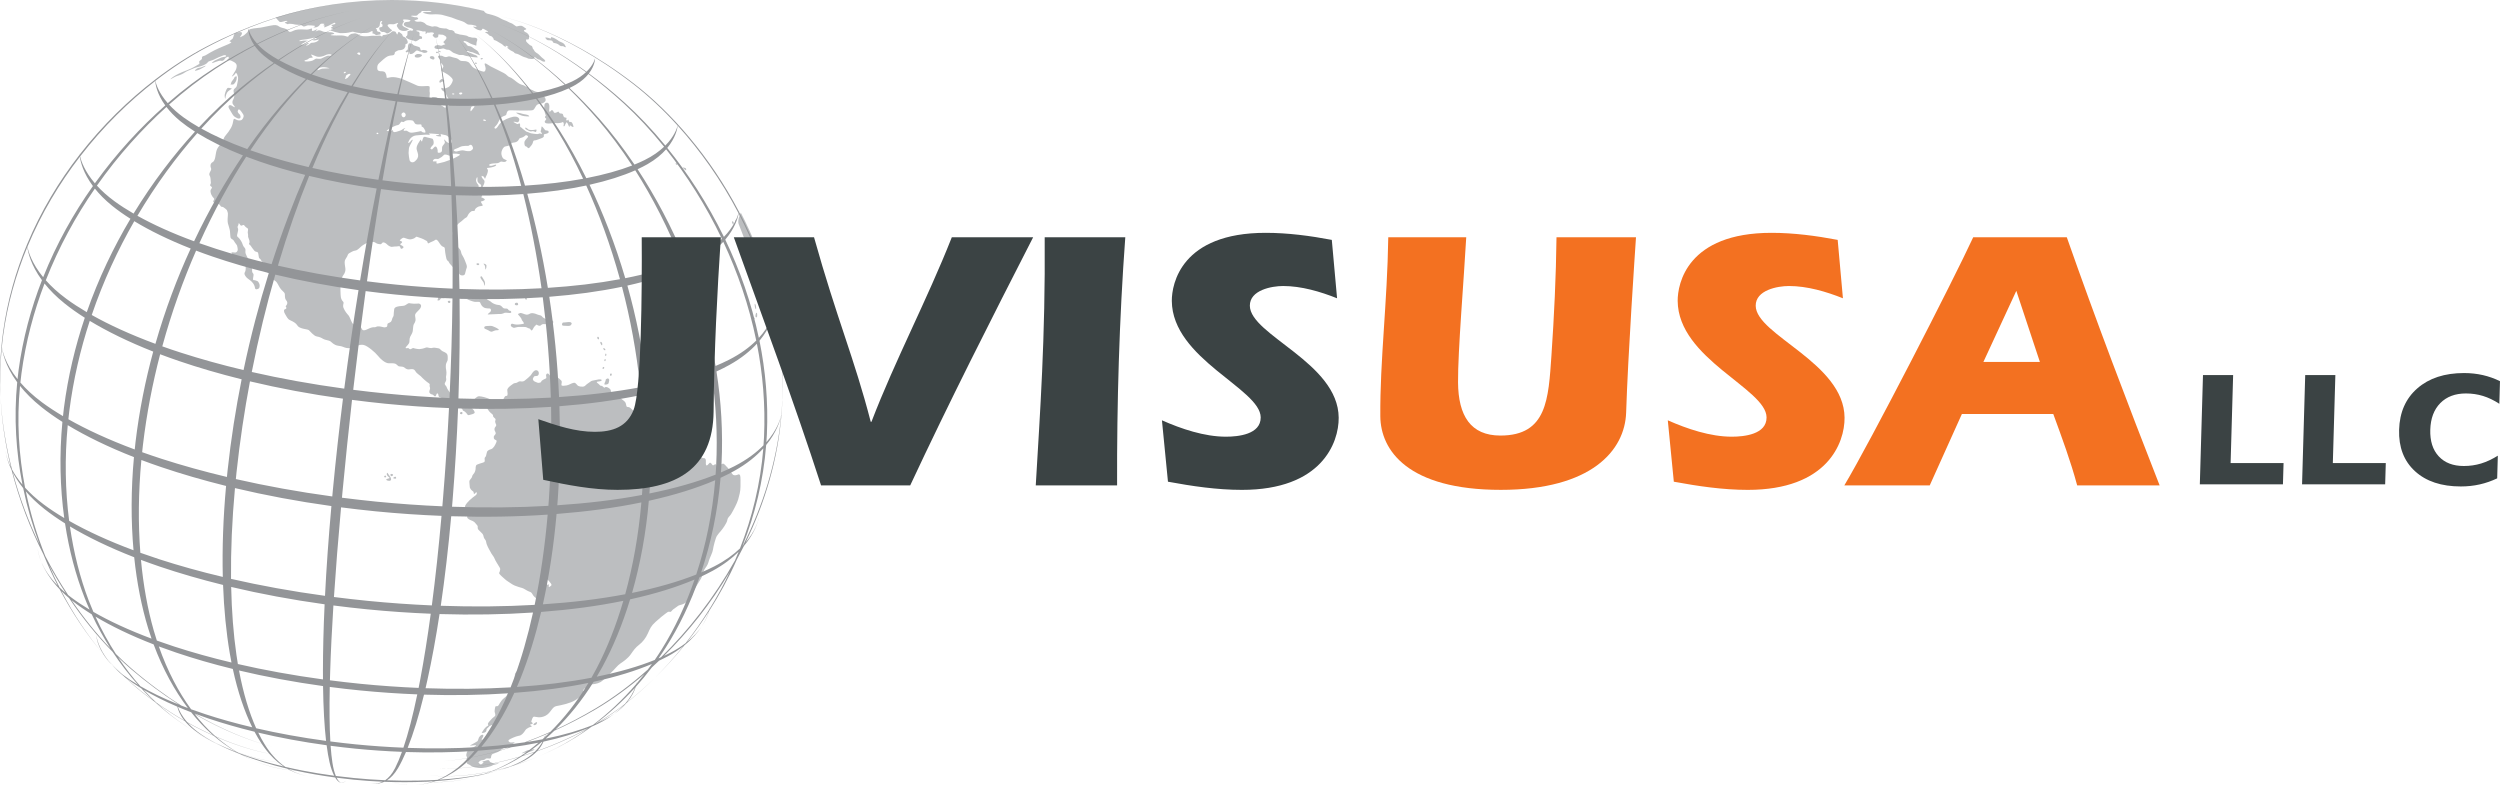 <!-- Generator: Adobe Illustrator 17.0.1, SVG Export Plug-In  -->
<svg version="1.1"
	 xmlns="http://www.w3.org/2000/svg" xmlns:xlink="http://www.w3.org/1999/xlink" xmlns:a="http://ns.adobe.com/AdobeSVGViewerExtensions/3.0/"
	 x="0px" y="0px" width="186.624px" height="58.612px" viewBox="0 0 186.624 58.612" enable-background="new 0 0 186.624 58.612"
	 xml:space="preserve">
<defs>
</defs>
<g>
	<g>
		<g>
			<path fill="#BCBEC0" d="M21.144,1.609c0.076-0.014,0.219-0.078,0.297-0.039c0.077,0.039-0.117,0.064-0.169,0.104
				c-0.052,0.038,0.078,0.064,0.169,0.115c0.09,0.052,0.052,0,0.116-0.013c0.065-0.012,0.167,0.013,0.258,0.013
				c0.091,0,0.078,0.024,0.194,0.039c0.116,0.013,0.168,0.026,0.337,0.026c0.167,0,0.219,0.078,0.297,0.116
				c0.076,0.038,0.245-0.065,0.335-0.078c0.09-0.013,0.375,0.013,0.478,0.027c0.104,0.013,0.065,0.051-0.026,0.103
				c-0.09,0.051,0.026,0.025,0.091,0.025c0.065,0,0.193-0.025,0.297-0.128c0.103-0.106,0.051-0.092,0.116-0.131
				C24,1.75,24.089,1.765,24.193,1.776c0.104,0.013-0.142,0.116-0.026,0.116c0.117,0,0.052,0.027,0.039,0.116
				c-0.014,0.091,0.077,0,0.206-0.038c0.13-0.038,0.44-0.232,0.517-0.259c0.078-0.026,0.117,0,0.104,0.053
				c-0.014,0.049-0.143,0.063-0.247,0.09c-0.102,0.025-0.012,0.051,0.039,0.103c0.052,0.051-0.013,0.051-0.103,0.09
				c-0.09,0.039,0.078,0.09,0.13,0.116c0.052,0.026-0.04,0.026-0.13,0.078c-0.09,0.051,0.052,0.065,0.117,0.09
				c0.065,0.025,0.22,0.079,0.323,0.091c0.104,0.013,0.155,0.052,0.246,0.052c0.091,0,0.297,0,0.427-0.014
				c0.128-0.014,0.271-0.038,0.4-0.077c0.129-0.039,0.155,0,0.22,0.013c0.064,0.015,0.155,0.026,0.258,0.051
				c0.103,0.027,0.44,0.014,0.529,0.014c0.09,0,0.156,0,0.259-0.025c0.104-0.024,0.219-0.115,0.271-0.115
				c0.052,0,0.052,0.024,0.039,0.127c-0.012,0.105,0.025,0.04,0.091,0.065c0.064,0.026,0.077,0.054,0.143,0.091
				c0.064,0.038,0.192-0.025,0.271-0.025c0.078,0,0.104-0.026,0.091-0.117c-0.014-0.09-0.079-0.077-0.155-0.09
				c-0.078-0.014-0.117-0.064-0.117-0.115c0-0.054,0-0.078-0.065-0.13c-0.064-0.053,0.078-0.026,0.129-0.053
				c0.052-0.025,0.129-0.129,0.129-0.129s0.039-0.116,0.039-0.219c0-0.105,0.078-0.182,0.143-0.155c0.064,0.025,0,0.051-0.039,0.128
				c-0.039,0.078,0.064,0.105,0.064,0.105s0.026,0.077,0.026,0.13c0,0.051-0.091,0.103-0.168,0.103c-0.078,0-0.09,0.052-0.078,0.129
				c0.013,0.078,0.039,0.104,0.091,0.156c0.051,0.051,0.142,0.076,0.206,0.063c0.064-0.013,0.038,0,0.143,0.039
				c0.103,0.038,0.025,0.038,0.115,0.064c0.091,0.025,0.117-0.013,0.168-0.04c0.052-0.024,0.117-0.09,0.168-0.127
				c0.052-0.04,0.104-0.078,0.039-0.091c-0.066-0.013-0.169-0.143-0.233-0.207c-0.064-0.065-0.064-0.078-0.078-0.13
				c-0.013-0.052,0.104-0.09,0.181-0.09c0.078,0,0.142,0.011,0.246,0.011c0.104,0,0.297-0.115,0.35-0.102
				c0.051,0.014-0.052,0.077-0.079,0.156c-0.025,0.076,0,0.115,0.091,0.244c0.091,0.13,0.13,0.13,0.233,0.168
				c0.103,0.04,0.219,0.026,0.309,0.026c0.091,0,0.168-0.077,0.246-0.09c0.078-0.015-0.039-0.053-0.039-0.053l-0.129-0.077
				c0,0-0.078-0.025-0.129-0.052c-0.052-0.026-0.13-0.077-0.169-0.13c-0.039-0.051,0.038-0.207,0.091-0.258
				c0.051-0.052-0.013-0.065-0.053-0.142c-0.038-0.078,0.233-0.053,0.336-0.04c0.104,0.014,0.233,0.052,0.233,0.052
				s-0.065,0.092-0.116,0.103c-0.052,0.013-0.168,0.026-0.233,0.026c-0.065,0-0.143,0.091-0.143,0.091s-0.025,0.09,0,0.142
				c0.026,0.053,0.091,0.064,0.168,0.116c0.078,0.052,0.181,0.065,0.245,0.077c0.065,0.014,0.143,0.039,0.208,0.078
				c0.065,0.039,0.09,0.091,0.025,0.129c-0.065,0.04-0.168-0.013-0.168-0.013l-0.22,0.077c0,0,0,0.091,0,0.142
				c0,0.052,0,0.116-0.025,0.167c-0.026,0.053-0.091,0.04-0.091,0.105c0,0.065,0.104,0.117,0.167,0.155
				c0.065,0.039,0.208,0.077,0.323,0.105c0.103,0.02,0.078,0,0.156,0.051c0.077,0.052,0.167-0.014,0.167-0.014
				s0.116-0.051,0.168-0.102C31.339,2.9,31.339,2.9,31.43,2.9c0.09,0,0.078-0.024,0.078-0.102c0-0.077-0.078-0.091-0.13-0.103
				c-0.051-0.013-0.091-0.053-0.064-0.116c0.025-0.066,0.013-0.076-0.012-0.155c-0.027-0.078-0.117-0.052-0.208-0.103
				c-0.09-0.053,0.142-0.064,0.193-0.04c0.052,0.026,0.143,0.013,0.221,0.052c0.078,0.039,0.142,0,0.232,0.013
				c0.09,0.013,0.013,0.078,0.025,0.157c0.013,0.076,0.052,0.011,0.103-0.041c0.052-0.05,0.052-0.038,0.103-0.025
				c0.052,0.012,0.052,0,0.143-0.013c0.091-0.012,0.104,0,0.182,0c0.077,0,0.103,0.079,0.103,0.079s-0.052,0.064-0.09,0.089
				c-0.039,0.025,0,0.077,0.064,0.155c0.064,0.078,0.129,0.078,0.233,0.064c0.103-0.012,0.116-0.089,0.116-0.18
				s0.039-0.063,0.116-0.052c0.078,0.013,0.206,0.013,0.206,0.013s0.142,0.051,0.208,0.104c0.064,0.052,0.077,0.09,0.077,0.142
				c0,0.053-0.104,0.169-0.155,0.22c-0.052,0.051-0.078,0.051-0.064,0.103c0.012,0.052,0.051,0.065,0.115,0.116
				c0.066,0.053-0.129,0.053-0.194,0.105c-0.064,0.051-0.18,0.024-0.246,0c-0.064-0.027-0.167-0.014-0.245,0.013
				c-0.078,0.025-0.117,0.102-0.104,0.167c0.013,0.065,0.169,0.103,0.285,0.103c0.116,0,0.232-0.013,0.297-0.038
				c0.064-0.027,0.142,0,0.246,0.051c0.104,0.052,0.167,0.027,0.231,0.039c0.066,0.013,0.221,0.117,0.285,0.181
				c0.065,0.065,0.297,0.116,0.401,0.168c0.103,0.053,0.193,0.038,0.297,0.038c0.103,0,0.116,0,0.206,0.04
				c0.091,0.039,0.169,0.039,0.246,0.052c0.079,0.013,0.286,0.063,0.35,0.063c0.065,0,0.233,0.015,0.324,0.027
				c0.09,0.013,0.064-0.027,0.013-0.091c-0.052-0.065-0.104-0.077-0.155-0.092C35.411,4.09,35.294,4.038,35.217,4
				c-0.079-0.04-0.258-0.105-0.323-0.105c-0.065,0-0.091-0.091-0.014-0.091c0.079,0,0.143,0.04,0.208,0.066
				c0.065,0.024,0.155,0.013,0.232,0.051c0.078,0.038,0.375,0.155,0.465,0.194c0.091,0.039,0.014-0.053-0.013-0.104
				c-0.026-0.052-0.039-0.077-0.064-0.128c-0.027-0.052-0.027-0.052-0.091-0.104c-0.065-0.053-0.104-0.065-0.182-0.117
				c-0.077-0.052-0.168-0.129-0.232-0.168c-0.066-0.038-0.156-0.052-0.207-0.052c-0.052,0-0.142-0.063-0.181-0.142
				c-0.04-0.077-0.13-0.104-0.194-0.155c-0.064-0.053,0.052-0.091,0.052-0.091s0.051,0.014,0.129,0.038
				c0.077,0.027,0.156,0.065,0.207,0.104c0.052,0.039,0.219,0.104,0.284,0.13c0.065,0.024,0.168,0.038,0.22,0.076
				c0.052,0.039,0.052-0.052,0.052-0.102c0-0.052,0-0.077,0.012-0.143c0.013-0.065,0.052-0.129,0.052-0.206
				c0-0.077-0.078-0.117-0.142-0.129C35.423,2.81,35.359,2.81,35.281,2.81c-0.077,0-0.103-0.025-0.167-0.038
				c-0.065-0.013-0.13-0.013-0.194-0.064c-0.064-0.053-0.155-0.053-0.245-0.077c-0.091-0.026-0.271-0.039-0.337-0.052
				c-0.064-0.012-0.244-0.066-0.322-0.091c-0.078-0.026-0.078-0.052-0.091-0.103c-0.012-0.052-0.077-0.077-0.142-0.116
				c-0.064-0.038-0.155-0.012-0.246-0.038c-0.09-0.027-0.18-0.104-0.232-0.104c-0.052,0-0.246,0-0.336-0.026
				c-0.091-0.026-0.155-0.013-0.233-0.064c-0.077-0.052-0.207-0.077-0.285-0.077c-0.077,0-0.128,0.038-0.206,0.025
				c-0.078-0.013-0.181-0.064-0.297-0.091c-0.117-0.024-0.182-0.116-0.247-0.167c-0.064-0.052-0.245-0.116-0.296-0.116
				c-0.052,0-0.182,0.012-0.233,0.012c-0.052,0-0.155-0.025-0.219-0.064c-0.066-0.039,0.181-0.091,0.245-0.129
				c0.065-0.039-0.064-0.142-0.064-0.142s-0.078,0-0.156,0c-0.077,0-0.206-0.065-0.284-0.079c-0.078-0.013,0.091-0.051,0.141-0.038
				c0.052,0.013,0.13,0,0.221,0c0.09,0,0.104-0.051,0.167-0.115c0.064-0.066,0.143-0.091,0.194-0.13
				c0.036-0.026,0.053-0.068,0.064-0.11c0.107,0.005,0.331,0.021,0.464-0.001c0.155-0.025,0.388,0.091,0.182,0.078
				c-0.208-0.014-0.673,0-0.531,0.063c0.143,0.066,0.452,0.143,0.71,0.117c0.259-0.026,0.621,0.013,0.711,0.038
				c0.09,0.026,0.362,0.104,0.465,0.129c0.104,0.026,0.335,0.092,0.465,0.155c0.129,0.066,0.581,0.181,0.71,0.259
				c0.13,0.078,0.233,0.182,0.324,0.182c0.09,0,0.296,0.013,0.348,0.039c0.051,0.024,0.168,0.024,0.22,0.063
				c0.051,0.04,0.026,0.066-0.052,0.066c-0.078,0-0.22-0.039-0.168,0.013c0.051,0.05,0.285,0.205,0.374,0.22
				c0.091,0.013,0.143,0.052,0.207,0.025c0.066-0.025,0.066-0.025,0.078-0.076c0.013-0.053,0.078-0.053,0.143-0.014
				c0.064,0.038,0.102,0.065,0.206,0.116c0.104,0.052,0.128,0.102,0.064,0.091c-0.064-0.013-0.246,0.012-0.168,0.052
				c0.077,0.038,0.208,0.103,0.246,0.167c0.04,0.066,0.142,0.091,0.194,0.103c0.051,0.013,0.156,0.154,0.156,0.154
				s0.012,0.131,0.09,0.144C37,3.01,37.18,3.113,37.27,3.178c0.091,0.064,0.207,0.104,0.258,0.167
				c0.052,0.065,0.13,0.104,0.13,0.104s0.104,0.103,0.091,0.039c-0.013-0.064-0.013-0.104,0.064-0.064
				c0.079,0.038,0.181,0.089,0.13,0.103c-0.051,0.013-0.142,0.013-0.051,0.065c0.09,0.052,0.155,0.142,0.246,0.181
				c0.09,0.039,0.219,0.116,0.219,0.116s0.052,0.09,0.13,0.102c0.077,0.013,0.168,0.04,0.245,0.078
				c0.078,0.039,0.323,0.181,0.453,0.208c0.128,0.024,0.206,0.088,0.271,0.102c0.064,0.014,0.167,0.026,0.233,0.026
				c0.065,0,0.156,0,0.168-0.052c0.012-0.052,0.039-0.103,0.091-0.076c0.051,0.024,0.103,0.088,0.168,0.128
				c0.065,0.039,0.13,0.026,0.22,0.077c0.091,0.052,0.155,0.105,0.232,0.117c0.079,0.013,0.155,0,0.13-0.065
				c-0.026-0.064-0.13-0.155-0.207-0.206c-0.078-0.051-0.245-0.259-0.349-0.324c-0.104-0.063-0.104-0.063-0.181-0.128
				c-0.078-0.064-0.078-0.117-0.116-0.168c-0.04-0.052-0.066-0.04-0.091-0.156c-0.026-0.115-0.065-0.128-0.13-0.154
				c-0.064-0.026-0.052-0.013-0.116-0.077c-0.064-0.065-0.064-0.051-0.13-0.117C39.312,3.14,39.274,3.1,39.274,3.048
				c0-0.051-0.026-0.103,0.038-0.103c0.064,0,0.155,0.012,0.168-0.04c0.013-0.052,0.013-0.129,0.013-0.129s0.025-0.115-0.026-0.181
				c-0.052-0.064-0.103-0.129-0.155-0.154c-0.052-0.026-0.09-0.04-0.143-0.077c-0.051-0.039-0.09-0.117-0.012-0.13
				c0.077-0.015,0.181-0.051,0.103-0.104c-0.076-0.052-0.142-0.103-0.219-0.154c-0.078-0.053-0.118-0.053-0.194-0.053
				c-0.077,0-0.091,0.013-0.167,0.025c-0.079,0.014-0.118,0.053-0.194-0.013c-0.078-0.063-0.156-0.102-0.221-0.154
				C38.201,1.73,38.124,1.73,38.034,1.68c-0.091-0.053-0.169-0.092-0.233-0.118c-0.064-0.024-0.323-0.116-0.44-0.192
				c-0.116-0.078-0.349-0.169-0.426-0.195c-0.078-0.025-0.323-0.103-0.4-0.116c-0.078-0.013-0.221-0.038-0.324-0.129
				c-0.03-0.025-0.061-0.07-0.088-0.116C33.917,0.283,31.617,0,29.249,0c-3.021,0-5.937,0.458-8.679,1.307
				c0.035,0.038,0.184,0.197,0.264,0.289C20.924,1.698,21.065,1.621,21.144,1.609z"/>
			<path fill="#BCBEC0" d="M35.901,4.425c0.078,0.039,0.208-0.063,0.104-0.089C35.929,4.316,35.824,4.387,35.901,4.425z"/>
			<path fill="#BCBEC0" d="M35.566,4.685c-0.066-0.048-0.143,0-0.091,0.064C35.527,4.813,35.657,4.749,35.566,4.685z"/>
			<path fill="#BCBEC0" d="M32.877,3.832c-0.041-0.056-0.181-0.04-0.116,0.013C32.826,3.895,32.955,3.935,32.877,3.832z"/>
			<path fill="#BCBEC0" d="M32.58,3.96c0.079,0.04,0.182-0.051,0.052-0.103C32.584,3.838,32.502,3.922,32.58,3.96z"/>
			<path fill="#BCBEC0" d="M32.425,4.387c0.039-0.115-0.064-0.221-0.246-0.193c-0.091,0.013-0.129,0.116-0.051,0.168
				C32.206,4.414,32.387,4.503,32.425,4.387z"/>
			<path fill="#BCBEC0" d="M31.12,4.038c-0.05,0.011-0.142,0.09-0.142,0.09s-0.052,0.065,0.013,0.129
				c0.065,0.066,0.311,0.053,0.387-0.013c0.079-0.064,0.13-0.051,0.118-0.128C31.481,4.038,31.249,4.012,31.12,4.038z"/>
			<path fill="#BCBEC0" d="M32.258,7.307c0.09,0.014,0.258,0.053,0.31,0.079c0.051,0.026,0.167-0.013,0.09-0.079
				c-0.079-0.064-0.194-0.064-0.324-0.064C32.258,7.243,32.167,7.294,32.258,7.307z"/>
			<path fill="#BCBEC0" d="M33.266,7.63c-0.087,0-0.079,0.104,0,0.092C33.343,7.709,33.407,7.63,33.266,7.63z"/>
			<path fill="#BCBEC0" d="M33.071,6.08c0.078,0,0.155,0,0.078-0.077c-0.078-0.077-0.129-0.144-0.207-0.091
				c-0.078,0.052-0.129,0.102-0.142,0.168c-0.014,0.064,0.025,0.129,0.116,0.064C32.977,6.101,32.994,6.08,33.071,6.08z"/>
			<path fill="#BCBEC0" d="M39.469,8.625c-0.104-0.089-0.376-0.089-0.465-0.129c-0.09-0.039-0.336-0.089-0.427-0.089
				s-0.025,0.037,0.064,0.089c0.09,0.053,0.13,0.065,0.259,0.116c0.129,0.052,0.362,0.078,0.453,0.078
				C39.443,8.691,39.572,8.717,39.469,8.625z"/>
			<path fill="#BCBEC0" d="M39.636,9.814c0.078-0.012,0.142-0.039,0.194-0.012c0.051,0.025,0.181,0.052,0.181,0.052
				s0.012-0.052,0.039-0.117c0.026-0.064-0.026-0.078-0.129-0.051c-0.104,0.025-0.428,0.051-0.518-0.052
				c-0.08-0.091-0.181-0.116-0.181-0.116s-0.039,0.089,0.026,0.128C39.313,9.686,39.56,9.828,39.636,9.814z"/>
			<path fill="#BCBEC0" d="M30.397,3.74c-0.065,0.04-0.142,0.078-0.104,0.131c0.039,0.051,0.065,0.051,0.142,0
				c0.078-0.053,0.117,0,0.117,0.064c0,0.065,0.039,0.116,0.13,0.103c0.09-0.012,0.142-0.038,0.22-0.103
				c0.077-0.064,0.167-0.154,0.167-0.154s0.077-0.026,0.155,0.012c0.079,0.04,0.13,0.065,0.22,0.079
				c0.09,0.013,0.117,0.076,0.245,0.076c0.13,0,0.26-0.052,0.208-0.129c-0.052-0.078-0.245-0.091-0.31-0.091
				c-0.065,0-0.156,0.091-0.194-0.024c-0.039-0.117-0.026-0.156-0.117-0.195c-0.09-0.038-0.258-0.077-0.361-0.115
				c-0.104-0.04-0.091-0.117-0.168-0.131C30.668,3.25,30.539,3.198,30.5,3.288c-0.038,0.092-0.051,0.155-0.051,0.207
				C30.449,3.547,30.461,3.703,30.397,3.74z"/>
			<path fill="#BCBEC0" d="M40.925,3.003c0.091,0,0.194,0.012,0.246,0.025c0.052,0.013,0.064,0.026,0.104,0.104
				c0.038,0.077,0.064,0.077,0.167,0.091c0.103,0.013,0.233,0.089,0.233,0.089s0.129,0.117,0.206,0.13
				c0.078,0.014,0.143-0.013,0.194,0.024c0.051,0.041,0.207,0.106,0.155,0.015c-0.052-0.09-0.052-0.143-0.155-0.232
				c-0.104-0.091-0.285-0.129-0.349-0.181c-0.064-0.053-0.22-0.155-0.297-0.193c-0.077-0.04-0.219-0.104-0.271-0.104
				c-0.052,0,0.012,0.116-0.066,0.104c-0.077-0.015-0.128-0.04-0.18-0.053c-0.053-0.014-0.258-0.063-0.194,0.025
				C40.783,2.938,40.834,3.003,40.925,3.003z"/>
			<path fill="#BCBEC0" d="M42.105,8.731C42,8.639,42.092,8.524,41.95,8.484c-0.143-0.04-0.143,0.024-0.208-0.077
				c-0.064-0.104-0.064-0.078-0.141-0.039c-0.078,0.039-0.208,0.102-0.258,0.012c-0.052-0.09-0.052-0.154-0.143-0.154
				c-0.09,0-0.052,0.052-0.117,0.09c-0.064,0.04-0.09,0.026-0.09-0.052c0-0.077,0.039-0.347,0-0.452
				c-0.039-0.102-0.077-0.154-0.18-0.142c-0.104,0.013-0.168,0.077-0.168,0.155c0,0.078-0.026,0.193-0.026,0.259
				c0,0.064,0.039,0.258,0.039,0.258s0.038,0.182,0.077,0.245c0.039,0.064-0.012,0.038-0.039,0.104
				c-0.026,0.063-0.013,0.091,0.039,0.13c0.051,0.039,0.065,0.064,0,0.142c-0.064,0.078-0.116,0.129-0.026,0.207
				c0.091,0.077,0.401,0.052,0.518,0.025c0.116-0.025,0.322,0,0.413,0c0.09,0,0.181-0.025,0.258-0.039
				c0.078-0.013,0.13-0.091,0.156-0.013c0.026,0.078,0.052,0.091,0.026,0.169c-0.026,0.076-0.013,0.168,0.051,0.103
				c0.064-0.063,0.04-0.103,0.079-0.155c0.039-0.052,0.076-0.141,0.076-0.141s0.091,0.076,0.117,0.154
				c0.026,0.078,0.104,0.271,0.117,0.18c0.012-0.09,0.012-0.129,0.089-0.064c0.078,0.064,0.233,0.156,0.194,0.026
				c-0.039-0.129-0.09-0.311-0.194-0.311c-0.103,0-0.103,0.015-0.141-0.063c-0.039-0.078-0.014-0.143-0.065-0.092
				c-0.051,0.053-0.104,0.079-0.129,0.014c-0.026-0.064,0.064-0.154-0.013-0.181C42.183,8.754,42.209,8.82,42.105,8.731z"/>
			<path fill="#BCBEC0" d="M16.969,6.584c-0.065,0.063-0.168,0.337-0.194,0.492c-0.019,0.117,0.038,0.398,0.051,0.258
				c0.014-0.143,0.065-0.388,0.207-0.518c0.142-0.129,0.335-0.207,0.246-0.22C17.188,6.584,17.033,6.52,16.969,6.584z"/>
			<path fill="#BCBEC0" d="M17.486,6.248c0.077-0.077,0.181-0.245,0.181-0.4c0-0.092,0.039-0.144-0.026-0.144
				c-0.064,0-0.117,0.014-0.155,0.105c-0.039,0.089,0,0.024-0.09,0.141c-0.091,0.118-0.143,0.194-0.143,0.259
				c0,0.064-0.116,0.103,0.013,0.103C17.396,6.313,17.408,6.325,17.486,6.248z"/>
			<path fill="#BCBEC0" d="M34.441,30.752c-0.103-0.012-0.104,0.129-0.104,0.129s0.066,0.05,0.13,0.038
				C34.531,30.906,34.571,30.764,34.441,30.752z"/>
			<path fill="#BCBEC0" d="M29.414,35.622c-0.067,0.036-0.09,0.092,0.013,0.104c0.103,0.013,0.168,0.013,0.142-0.078
				C29.543,35.559,29.492,35.585,29.414,35.622z"/>
			<path fill="#BCBEC0" d="M28.884,35.325c-0.025,0.091-0.013,0.117,0.039,0.194c0.052,0.078,0.246,0.154,0.103,0.194
				c-0.142,0.038-0.245,0.064-0.167,0.128c0.077,0.065,0.336,0.091,0.336-0.051c0-0.143-0.09-0.232-0.155-0.323
				C28.975,35.378,28.911,35.235,28.884,35.325z"/>
			<path fill="#BCBEC0" d="M28.716,35.52c-0.087,0.034-0.013,0.154,0.065,0.115C28.858,35.598,28.846,35.468,28.716,35.52z"/>
			<path fill="#BCBEC0" d="M29.194,35.378c-0.07,0-0.065,0.155,0.026,0.167C29.311,35.559,29.453,35.378,29.194,35.378z"/>
			<path fill="#BCBEC0" d="M36.057,30.376c0.077-0.053,0.013-0.232-0.13-0.116C35.867,30.31,35.979,30.428,36.057,30.376z"/>
			<path fill="#BCBEC0" d="M45.207,28.424l-0.065,0.156c0,0-0.064,0.129,0.013,0.129c0.078,0,0.258,0,0.284-0.129
				c0.027-0.129,0.064-0.221,0.013-0.284c-0.052-0.065-0.103-0.054-0.192,0C45.195,28.332,45.207,28.424,45.207,28.424z"/>
			<path fill="#BCBEC0" d="M45.621,28.05c0.076-0.051,0.064-0.219-0.052-0.155C45.502,27.931,45.542,28.102,45.621,28.05z"/>
			<path fill="#BCBEC0" d="M45.051,27.532c0.091-0.038,0.065-0.18-0.025-0.129C44.95,27.447,44.96,27.571,45.051,27.532z"/>
			<path fill="#BCBEC0" d="M45.207,26.912c0.038-0.102-0.052-0.168-0.09-0.038C45.093,26.948,45.168,27.016,45.207,26.912z"/>
			<path fill="#BCBEC0" d="M45.259,26.525c0.038-0.117-0.053-0.182-0.079-0.065C45.161,26.55,45.22,26.642,45.259,26.525z"/>
			<path fill="#BCBEC0" d="M45.181,26.072c-0.064-0.104-0.194-0.155-0.117,0.026C45.09,26.157,45.245,26.176,45.181,26.072z"/>
			<path fill="#BCBEC0" d="M44.948,25.762c0.026-0.063,0.013-0.181-0.064-0.231c-0.067-0.046-0.09,0.025-0.064,0.09
				C44.845,25.685,44.923,25.826,44.948,25.762z"/>
			<path fill="#BCBEC0" d="M44.715,25.283c0.026-0.115-0.103-0.205-0.129-0.09C44.566,25.282,44.689,25.401,44.715,25.283z"/>
			<path fill="#BCBEC0" d="M42.156,24.069c-0.103,0-0.156,0-0.181,0.065c-0.025,0.064-0.039,0.141,0.025,0.167
				c0.066,0.026,0.221,0.013,0.324,0.026c0.103,0.013,0.258,0,0.297-0.064c0.04-0.065,0.104-0.129,0-0.194
				C42.519,24.005,42.261,24.069,42.156,24.069z"/>
			<path fill="#BCBEC0" d="M36.78,24.354c-0.091-0.039-0.206-0.025-0.323-0.025s-0.272,0.013-0.297,0.077
				c-0.026,0.065-0.014,0.104,0.051,0.143c0.064,0.04,0.155,0.052,0.233,0.104c0.078,0.052,0.193,0.129,0.284,0.104
				c0.091-0.027,0.22-0.104,0.323-0.104c0.103,0,0.259,0,0.142-0.091C37.078,24.47,36.871,24.393,36.78,24.354z"/>
			<path fill="#BCBEC0" d="M35.863,20.71c0.013,0.077,0.103,0.18,0.155,0.258c0.052,0.077,0.091,0.102,0.104,0.193
				c0.013,0.091,0.064,0.246,0.078,0.117c0.013-0.129,0.013-0.233-0.052-0.337c-0.065-0.102-0.129-0.22-0.168-0.284
				C35.941,20.593,35.851,20.633,35.863,20.71z"/>
			<path fill="#BCBEC0" d="M35.733,19.777c0.052-0.037,0.065-0.088-0.012-0.115c-0.1-0.033-0.194,0.027-0.143,0.078
				C35.63,19.792,35.682,19.817,35.733,19.777z"/>
			<path fill="#BCBEC0" d="M36.264,20.102c0.039-0.078,0.051-0.154,0.051-0.272c0-0.129-0.285-0.193-0.206-0.116
				c0.076,0.078,0.09,0.116,0.103,0.194C36.225,19.986,36.225,20.181,36.264,20.102z"/>
			<path fill="#BCBEC0" d="M38.68,22.726c-0.013-0.091-0.025-0.129-0.104-0.129c-0.079,0-0.167,0.038-0.143,0.129
				C38.461,22.816,38.692,22.816,38.68,22.726z"/>
			<path fill="#BCBEC0" d="M33.459,22.467c-0.073,0.028-0.013,0.168,0.09,0.154C33.654,22.609,33.654,22.389,33.459,22.467z"/>
			<path fill="#BCBEC0" d="M38.215,24.405c0.052,0.027,0.103,0.077,0.18,0.065c0.078-0.013,0.233-0.065,0.336-0.065
				c0.104,0,0.272,0,0.349,0c0.079,0,0.194,0,0.297,0.065c0.104,0.064,0.182,0.026,0.233,0.13c0.052,0.104,0.09,0.076,0.143,0.012
				c0.05-0.064,0.102-0.219,0.18-0.271c0.078-0.053,0.065-0.142,0.155-0.09c0.091,0.051,0.207,0.115,0.297,0.024
				c0.091-0.089,0.169-0.089,0.297-0.076c0.13,0.013,0.258-0.064,0.324,0.013c0.064,0.076,0.18,0.284,0.18,0.142
				c0-0.142,0.026-0.103,0.078-0.206c0.052-0.103,0.064-0.143-0.027-0.207c-0.09-0.066-0.219-0.104-0.349-0.104
				c-0.129,0-0.219-0.052-0.322-0.116c-0.103-0.065-0.103-0.129-0.194-0.168c-0.091-0.039-0.155-0.027-0.297-0.091
				c-0.143-0.065-0.337-0.104-0.44-0.077c-0.103,0.025-0.193,0.129-0.349,0.103c-0.156-0.025-0.375-0.155-0.465-0.116
				c-0.091,0.039-0.206,0.052-0.115,0.143c0.09,0.091,0.167,0.193,0.206,0.258c0.038,0.065,0.026,0.104,0.09,0.183
				c0.065,0.076,0.156,0.205,0.065,0.219c-0.091,0.014-0.31,0.064-0.543,0.051c-0.232-0.012-0.285-0.115-0.363-0.024
				C38.085,24.288,38.163,24.38,38.215,24.405z"/>
			<path fill="#BCBEC0" d="M37.595,23.385c0.065-0.014,0.039-0.053,0.22-0.039c0.18,0.013,0.348,0.051,0.348-0.038
				c0-0.092-0.05-0.104-0.129-0.116c-0.077-0.014-0.104-0.142-0.194-0.156c-0.09-0.013-0.219,0.026-0.31-0.077
				c-0.091-0.104-0.181-0.194-0.322-0.194c-0.143,0-0.401-0.103-0.492-0.18c-0.091-0.079-0.103-0.09-0.246-0.169
				c-0.142-0.077-0.129-0.077-0.181-0.194c-0.052-0.115-0.09-0.193-0.219-0.193c-0.129,0-0.582-0.013-0.686-0.064
				c-0.103-0.052-0.361-0.283-0.684-0.297c-0.323-0.013-0.362,0.038-0.53,0.025c-0.167-0.012-0.531,0.039-0.737,0.091
				c-0.207,0.053-0.452,0.102-0.556,0.181s-0.155,0.155-0.181,0.207c-0.026,0.051,0.039,0.051,0,0.13
				c-0.039,0.075-0.065,0.129,0,0.129c0.065,0,0.104,0,0.142-0.054c0.039-0.051,0.078-0.128,0.155-0.115
				c0.078,0.014,0.232,0,0.323-0.065c0.09-0.063,0.167-0.181,0.258-0.193c0.091-0.013,0.258-0.039,0.349-0.013
				c0.091,0.025,0.155-0.026,0.233,0.025c0.076,0.051,0.193,0.013,0.076,0.104c-0.116,0.09-0.116,0.142-0.025,0.142
				c0.09,0,0.258,0.052,0.349,0.04c0.09-0.013,0.258-0.013,0.336,0.038c0.077,0.051,0.414,0.18,0.556,0.194
				c0.141,0.013,0.322-0.027,0.374,0.024c0.052,0.053,0,0.014,0.078,0.155c0.078,0.143,0.129,0.182,0.208,0.233
				c0.076,0.052,0.167,0.064,0.284,0.077c0.117,0.013,0.207-0.025,0.245,0.064c0.039,0.091,0,0.155-0.051,0.208
				c-0.052,0.051-0.233,0.18-0.156,0.18c0.079,0,0.466-0.013,0.595-0.025c0.129-0.012,0.258-0.012,0.361-0.012
				C37.491,23.438,37.53,23.396,37.595,23.385z"/>
			<path fill="#BCBEC0" d="M38.073,21.808c0,0-0.078,0.115,0.026,0.129C38.203,21.95,38.215,21.782,38.073,21.808z"/>
			<path fill="#BCBEC0" d="M39.262,22.221c-0.057-0.03-0.103,0.079-0.027,0.13C39.313,22.402,39.404,22.3,39.262,22.221z"/>
			<path fill="#BCBEC0" d="M39.856,55.938c-0.129-0.014-0.181,0.052-0.271,0.052c-0.091,0-0.181,0-0.31,0.064
				c-0.091,0.045-0.4,0.193-0.31,0.181c0.09-0.013,0.297-0.103,0.284-0.039c-0.014,0.065,0.052,0.039,0.129-0.013
				c0.077-0.051,0.297-0.09,0.349-0.129C39.778,56.017,39.985,55.951,39.856,55.938z"/>
			<path fill="#BCBEC0" d="M39.869,54.013c-0.059,0.046-0.078,0.143,0.04,0.116c0.115-0.025,0.155-0.064,0.18-0.168
				C40.115,53.858,39.985,53.922,39.869,54.013z"/>
			<path fill="#BCBEC0" d="M55.878,22.649c-0.059-0.028-0.117-0.014-0.066,0.051c0.053,0.065,0.118,0.181,0.13,0.104
				C55.955,22.726,55.955,22.687,55.878,22.649z"/>
			<path fill="#BCBEC0" d="M56.226,23.734c0,0.077,0.117,0.141,0.104,0.051C56.317,23.694,56.226,23.592,56.226,23.734z"/>
			<path fill="#BCBEC0" d="M56.407,23.475c-0.009,0.092-0.039,0.168,0.026,0.208c0.064,0.038,0.09-0.04,0.09-0.116
				c0-0.079,0-0.144-0.013-0.195C56.498,23.319,56.421,23.358,56.407,23.475z"/>
			<path fill="#BCBEC0" d="M56.446,23.009c0-0.115-0.025-0.27-0.077-0.322c-0.052-0.052-0.039,0.117-0.014,0.233
				C56.391,23.079,56.446,23.126,56.446,23.009z"/>
			<path fill="#BCBEC0" d="M54.753,16.755c0.013-0.065,0.039-0.104,0-0.181c-0.046-0.094-0.116-0.053-0.116,0
				C54.637,16.626,54.74,16.819,54.753,16.755z"/>
			<path fill="#BCBEC0" d="M54.922,16.587c0.025-0.065,0-0.271-0.039-0.154C54.858,16.506,54.895,16.651,54.922,16.587z"/>
			<path fill="#BCBEC0" d="M51.226,12.696c-0.012-0.064,0-0.13-0.064-0.154c-0.065-0.026-0.259-0.078-0.168,0.013
				C51.083,12.645,51.238,12.762,51.226,12.696z"/>
			<path fill="#BCBEC0" d="M50.54,12.205c-0.054-0.063-0.155-0.013-0.078,0.065C50.54,12.348,50.619,12.297,50.54,12.205z"/>
			<path fill="#BCBEC0" d="M55.08,35.43c-0.078,0.038-0.233,0.076-0.336,0.025c-0.104-0.051-0.258-0.388-0.413-0.529
				c-0.155-0.143-0.272-0.35-0.389-0.311c-0.115,0.037-0.349,0.22-0.439,0.142c-0.091-0.078-0.064-0.142-0.142-0.091
				c-0.077,0.052-0.129,0.117-0.194,0.026c-0.064-0.091-0.129-0.194-0.207-0.129c-0.078,0.064-0.18,0.258-0.245,0.154
				c-0.064-0.103,0.025-0.375-0.064-0.464c-0.09-0.092-0.053-0.04-0.156-0.053c-0.103-0.013-0.155-0.102-0.284-0.129
				c-0.129-0.026-0.362-0.116-0.478-0.129c-0.117-0.013-0.143,0-0.208-0.065c-0.064-0.063-0.09-0.155-0.245-0.155
				c-0.155,0-0.246-0.038-0.297-0.143c-0.051-0.103-0.155-0.22-0.22-0.322c-0.065-0.104-0.065-0.064-0.129-0.142
				c-0.064-0.079-0.039-0.259-0.142-0.271c-0.104-0.013-0.167-0.104-0.232-0.221c-0.065-0.115-0.22-0.425-0.232-0.556
				c-0.013-0.129,0.039-0.348-0.027-0.478c-0.064-0.129-0.025-0.182-0.115-0.155c-0.091,0.026-0.091,0.078-0.143,0.013
				c-0.051-0.064-0.142-0.115-0.271-0.257c-0.129-0.142-0.22-0.297-0.4-0.324c-0.182-0.026-0.298-0.115-0.505-0.128
				c-0.207-0.015-0.31,0-0.427,0.024c-0.115,0.025-0.167,0.09-0.426,0.077c-0.258-0.013-0.207-0.038-0.335-0.101
				c-0.129-0.066-0.271-0.286-0.413-0.338c-0.143-0.051-0.169,0.026-0.208-0.102c-0.037-0.13-0.024-0.245-0.167-0.361
				c-0.142-0.118-0.219-0.169-0.4-0.285c-0.181-0.115-0.246-0.232-0.361-0.168c-0.116,0.065-0.168,0.181-0.182,0.053
				c-0.013-0.131-0.013-0.414-0.116-0.505c-0.103-0.091-0.232-0.156-0.323-0.143c-0.09,0.014-0.038,0.104-0.156,0.014
				c-0.116-0.091-0.09-0.103-0.18-0.103c-0.09,0-0.103-0.078-0.206-0.154c-0.104-0.079-0.169-0.131-0.079-0.156
				c0.091-0.025,0.311-0.013,0.323-0.103c0.014-0.091-0.207-0.078-0.348-0.039c-0.143,0.039-0.362,0.051-0.439,0.104
				c-0.079,0.051-0.221,0.154-0.324,0.231c-0.104,0.078-0.142,0.181-0.309,0.181c-0.168,0-0.219-0.012-0.311-0.051
				c-0.09-0.039-0.064-0.064-0.155-0.143c-0.091-0.077-0.077-0.116-0.22-0.09c-0.141,0.025-0.35,0.168-0.518,0.193
				c-0.167,0.026-0.349,0.052-0.375-0.025c-0.026-0.078,0.079-0.259-0.026-0.35c-0.103-0.09-0.194-0.221-0.349-0.233
				c-0.155-0.012-0.31,0.012-0.426-0.076c-0.117-0.091-0.13-0.195-0.221-0.209c-0.09-0.013-0.129,0.091-0.129,0.155
				c0,0.065,0.065,0.182-0.025,0.221c-0.09,0.039-0.219,0.102-0.284,0.155c-0.065,0.052-0.038,0.142-0.156,0.154
				c-0.116,0.014-0.128,0.026-0.18,0c-0.052-0.025-0.246-0.09-0.285-0.142c-0.039-0.052-0.077-0.128-0.039-0.182
				c0.039-0.051,0.039-0.152,0.143-0.167c0.103-0.013,0.258,0.026,0.285-0.181c0.025-0.206-0.168-0.323-0.323-0.219
				c-0.156,0.102-0.208,0.271-0.298,0.36c-0.09,0.092-0.258,0.247-0.335,0.298c-0.078,0.053-0.118,0.13-0.259,0.143
				c-0.143,0.013-0.168-0.039-0.285,0.013c-0.116,0.052-0.116,0.091-0.245,0.104c-0.13,0.013-0.168,0.053-0.323,0.168
				c-0.155,0.115-0.297,0.245-0.284,0.375c0.013,0.129,0.064,0.401-0.039,0.414c-0.103,0.012-0.13,0.012-0.194,0.14
				c-0.064,0.13-0.143,0.26-0.219,0.3c-0.078,0.038-0.103,0-0.13,0.103c-0.026,0.103-0.039,0.231-0.142,0.181
				c-0.104-0.052-0.207-0.143-0.284-0.219c-0.078-0.079-0.194-0.246-0.439-0.323c-0.246-0.078-0.324-0.104-0.466-0.129
				c-0.142-0.026-0.232-0.04-0.323,0.013c-0.091,0.051-0.142,0.116-0.22,0.167c-0.078,0.051-0.116,0.091-0.221,0.104
				c-0.102,0.014-0.141,0.039-0.245,0.104c-0.104,0.064-0.194,0.116-0.297,0.091c-0.102-0.026-0.117-0.078-0.168-0.131
				c-0.052-0.051-0.052-0.117-0.129-0.051c-0.078,0.063-0.104,0.091-0.168,0.063c-0.065-0.024-0.089-0.077-0.04-0.115
				c0.052-0.039,0.118-0.103,0.015-0.116c-0.105-0.014-0.207-0.065-0.324-0.181c-0.116-0.117-0.271-0.258-0.387-0.439
				c-0.117-0.183-0.09-0.221-0.155-0.298c-0.066-0.078-0.129-0.143-0.078-0.232c0.052-0.091,0.116-0.193,0.091-0.323
				c-0.027-0.129,0-0.207,0.012-0.285c0.013-0.077,0.013-0.259-0.012-0.361c-0.027-0.103-0.027-0.181-0.027-0.297
				c0-0.116,0.014-0.168,0.065-0.272c0.052-0.101,0.078-0.116,0.078-0.297c0-0.181,0-0.298-0.116-0.387
				c-0.118-0.092-0.272-0.116-0.362-0.207c-0.09-0.091-0.129-0.143-0.232-0.156c-0.103-0.012-0.297-0.064-0.388-0.038
				c-0.091,0.026-0.143,0.038-0.272,0.013c-0.129-0.025-0.181-0.064-0.297-0.013c-0.116,0.052-0.362,0.104-0.466,0.104
				c-0.102,0-0.258-0.039-0.335-0.052c-0.078-0.014-0.078-0.052-0.168-0.014c-0.091,0.041-0.129,0.104-0.22,0.054
				c-0.091-0.054-0.039-0.079-0.143-0.065c-0.104,0.012-0.181,0.025-0.129-0.065c0.052-0.091,0.271-0.245,0.271-0.426
				c0-0.182,0.012-0.245,0.052-0.35c0.039-0.102,0.168-0.257,0.194-0.426c0.025-0.168,0.025-0.375,0.064-0.478
				c0.039-0.103,0.169-0.219,0.142-0.439c-0.026-0.221-0.064-0.284,0.012-0.401c0.078-0.116,0.272-0.271,0.336-0.374
				c0.064-0.103,0.116-0.232,0.012-0.311c-0.103-0.077-0.103-0.063-0.245-0.051c-0.143,0.012-0.311,0.012-0.452-0.013
				c-0.142-0.027-0.156-0.039-0.259,0.024c-0.104,0.066-0.206,0.155-0.336,0.155c-0.128,0-0.4,0.039-0.491,0.078
				c-0.09,0.039-0.155,0.078-0.168,0.181c-0.013,0.104-0.039,0.31-0.039,0.414c0,0.104-0.052,0.154-0.091,0.233
				c-0.039,0.076-0.039,0.206-0.117,0.284c-0.076,0.077-0.245,0.09-0.258,0.181c-0.012,0.089,0.013,0.193-0.116,0.22
				c-0.13,0.025-0.103,0.025-0.258-0.014c-0.156-0.039-0.35-0.077-0.465-0.013c-0.117,0.065-0.117,0.013-0.272,0.04
				c-0.155,0.024-0.285,0.102-0.439,0.167c-0.155,0.063-0.271,0.09-0.336-0.012c-0.064-0.105-0.141-0.286-0.335-0.313
				c-0.194-0.024-0.323-0.052-0.388-0.141c-0.064-0.091-0.155-0.324-0.207-0.44c-0.052-0.117-0.065-0.128-0.18-0.257
				c-0.117-0.13-0.312-0.429-0.312-0.597c0-0.168,0.079-0.244,0-0.323c-0.077-0.076-0.142-0.193-0.167-0.322
				c-0.027-0.13-0.052-0.827-0.014-1.021c0.039-0.193,0.079-0.489,0.194-0.632c0.117-0.143,0.182-0.337,0.156-0.505
				c-0.025-0.168-0.078-0.452-0.039-0.582c0.039-0.13,0.129-0.218,0.169-0.31c0.039-0.09,0.064-0.194,0.155-0.245
				c0.091-0.052,0.323-0.194,0.439-0.194c0.116,0,0.271-0.13,0.401-0.258c0.128-0.13,0.297-0.22,0.44-0.298
				c0.141-0.077,0.413-0.104,0.542-0.091c0.129,0.014,0.208,0.13,0.323,0.143c0.116,0.013,0.207,0.064,0.271-0.013
				c0.066-0.078,0.091-0.13,0.221-0.078c0.129,0.052,0.194,0.142,0.246,0.182c0.051,0.039,0.207,0.155,0.336,0.129
				c0.129-0.025,0.207-0.025,0.31-0.025c0.104,0,0.208-0.064,0.259,0.013c0.051,0.077,0.038,0.181,0.128,0.155
				c0.09-0.025,0.181-0.091,0.116-0.168c-0.064-0.078-0.296-0.13-0.206-0.194c0.09-0.066,0.18-0.129,0.09-0.181
				c-0.09-0.052-0.193-0.064-0.116-0.116c0.077-0.053,0.181-0.194,0.309-0.155c0.13,0.039,0.337,0.13,0.465,0.116
				c0.129-0.014,0.298-0.077,0.349-0.129c0.053-0.053,0.078-0.091,0.168-0.053c0.09,0.038,0.219,0.078,0.297,0.104
				c0.076,0.024,0.219,0.091,0.297,0.142c0.077,0.051,0.128,0.039,0.155,0.129c0.025,0.091,0.039,0.143,0.129,0.077
				c0.09-0.063,0.349-0.142,0.439-0.219c0.091-0.078,0.168,0,0.246,0.104c0.078,0.103,0.168,0.271,0.271,0.349
				c0.104,0.078,0.193,0.052,0.208,0.155c0.012,0.104,0.024,0.259,0.037,0.337c0.014,0.076,0.066,0.399,0.091,0.463
				c0.027,0.066,0.052,0.117,0.117,0.157c0.065,0.038,0.065,0.128,0.143,0.207c0.077,0.076,0.116,0.128,0.193,0.219
				c0.078,0.091,0.078,0.104,0.155,0.206c0.078,0.104,0.194,0.116,0.272,0.221c0.077,0.103,0.116,0.207,0.258,0.22
				c0.143,0.012,0.219-0.027,0.246-0.117c0.025-0.09,0.064-0.257,0.09-0.349c0.026-0.09,0.091-0.154,0.013-0.362
				c-0.078-0.206-0.168-0.452-0.258-0.595c-0.091-0.141-0.117-0.205-0.13-0.283c-0.012-0.077-0.052-0.22-0.155-0.31
				c-0.103-0.091-0.22-0.298-0.297-0.428c-0.078-0.13-0.116-0.389-0.155-0.542c-0.039-0.156-0.039-0.298,0.091-0.491
				c0.129-0.193,0.297-0.401,0.439-0.491c0.142-0.09,0.311-0.284,0.4-0.323c0.09-0.039,0.129-0.09,0.18-0.207
				c0.052-0.116,0.221-0.31,0.35-0.31c0.129,0,0.155,0.012,0.169-0.076c0.013-0.092,0.128-0.182,0.258-0.247
				c0.128-0.064,0.374-0.026,0.322-0.129c-0.052-0.104-0.18-0.246-0.116-0.258c0.064-0.014,0.374-0.092,0.246-0.194
				c-0.13-0.104-0.297-0.116-0.233-0.155c0.064-0.039,0.091-0.013,0.052-0.117c-0.038-0.104-0.09-0.259-0.143-0.311
				c-0.051-0.051-0.103-0.104-0.103-0.193c0-0.09,0.013-0.231-0.038-0.284c-0.053-0.052-0.181-0.22-0.156-0.361
				c0.027-0.144,0.104-0.298,0.104-0.117c0,0.182-0.025,0.246,0.104,0.362c0.129,0.116,0.181,0.104,0.169,0.207
				c-0.014,0.103-0.026,0.426,0.026,0.296c0.05-0.128,0.077-0.219,0.129-0.31c0.052-0.09,0.155-0.31,0.064-0.413
				c-0.091-0.103-0.168-0.181-0.181-0.271c-0.012-0.09,0.038-0.052,0.104-0.014c0.064,0.04,0.064,0,0.09,0.079
				c0.026,0.076,0.065,0.142,0.09,0.037c0.027-0.103,0.091-0.18,0.117-0.259c0.025-0.075,0.104-0.282,0.051-0.361
				c-0.051-0.076-0.09-0.128,0-0.128c0.091,0,0.427-0.053,0.557-0.13c0.129-0.077,0.09-0.142-0.014-0.102
				c-0.103,0.037-0.259,0.09-0.349,0.077c-0.09-0.013-0.129-0.064-0.039-0.117c0.09-0.052,0.387-0.077,0.517-0.077
				c0.13,0,0.207-0.064,0.271-0.102c0.065-0.039,0.129-0.014,0.208,0c0.077,0.013,0.193,0.013,0.245-0.066
				c0.052-0.076,0.026-0.051-0.065-0.089c-0.09-0.04-0.18-0.078-0.231-0.182c-0.053-0.103-0.104-0.271-0.066-0.426
				c0.039-0.154,0.143-0.362,0.285-0.388c0.142-0.026,0.271-0.052,0.349-0.117c0.078-0.064,0.09-0.154,0.232-0.167
				c0.143-0.013,0.259-0.04,0.35-0.13c0.09-0.09,0.09-0.193,0.167-0.206c0.078-0.014,0.232-0.065,0.31-0.129
				c0.079-0.066,0.117-0.118,0.194-0.079c0.078,0.04,0.129,0.079,0.065,0.156c-0.065,0.078-0.247,0.232-0.247,0.388
				c0,0.154,0.027,0.271,0.118,0.284c0.09,0.013,0.077,0.064,0.142,0.104c0.065,0.038,0.078,0.038,0.142-0.039
				c0.065-0.078,0.208-0.22,0.233-0.361c0.026-0.143,0.078-0.155,0.13-0.155c0.05,0,0.167-0.026,0.283-0.078
				c0.117-0.052,0.337-0.103,0.389-0.182c0.051-0.076-0.039-0.181,0.065-0.205c0.102-0.026,0.309-0.053,0.309-0.155
				c0-0.104-0.051-0.104-0.141-0.117c-0.091-0.013-0.104,0-0.168-0.091c-0.065-0.09-0.208-0.27-0.22-0.194
				c-0.012,0.079-0.026,0.194-0.039,0.247c-0.013,0.051-0.051,0.09-0.013,0.142c0.04,0.052,0.143,0.143,0.052,0.143
				c-0.09,0-0.116-0.052-0.194-0.013c-0.078,0.039-0.143,0.039-0.232,0.025c-0.09-0.013-0.245-0.025-0.362-0.052
				c-0.116-0.026-0.193-0.09-0.284-0.104c-0.09-0.013-0.181-0.13-0.284-0.194c-0.104-0.064-0.091-0.102-0.155-0.128
				c-0.064-0.026-0.091-0.053-0.091-0.117c0-0.064,0.013-0.194-0.051-0.194c-0.064,0-0.116,0.078-0.182,0.039
				c-0.064-0.039-0.116-0.064-0.167-0.091c-0.052-0.026-0.155-0.077-0.039-0.077c0.115,0,0.246,0.091,0.31,0.013
				c0.066-0.077,0.117-0.193,0.015-0.297c-0.105-0.103-0.285-0.143-0.66-0.013c-0.375,0.129-0.621,0.283-0.763,0.477
				c-0.142,0.193-0.219,0.349-0.31,0.336c-0.091-0.013-0.077-0.103-0.026-0.143C37,9.414,37.129,9.285,37.208,9.104
				c0.077-0.181,0.206-0.361,0.335-0.413c0.129-0.052,0.245-0.078,0.258-0.154c0.014-0.079,0.052-0.285,0.22-0.298
				c0.167-0.013,0.944,0.025,1.254,0.013c0.31-0.013,0.479,0.013,0.568-0.077c0.091-0.09,0.156-0.284,0.246-0.349
				c0.091-0.065,0.168-0.065,0.31-0.091c0.142-0.025,0.247-0.104,0.298-0.168c0.051-0.064,0.051-0.168-0.013-0.272
				c-0.064-0.103-0.219-0.348-0.322-0.373c-0.104-0.026-0.362-0.066-0.465-0.117c-0.104-0.051-0.156-0.091-0.246-0.116
				c-0.09-0.026-0.142-0.063-0.194-0.116c-0.051-0.052-0.025-0.103-0.129-0.103c-0.103,0-0.129-0.052-0.206-0.09
				c-0.079-0.04-0.104-0.026-0.207-0.065c-0.104-0.039-0.206-0.09-0.336-0.193c-0.129-0.106-0.323-0.26-0.414-0.31
				c-0.09-0.053-0.193-0.053-0.31-0.181c-0.117-0.13-0.348-0.234-0.608-0.363c-0.258-0.129-0.452-0.22-0.62-0.311
				c-0.167-0.09-0.31-0.206-0.374-0.219c-0.066-0.013-0.091,0-0.066,0.103c0.026,0.102,0.066,0.181,0.066,0.258
				c0,0.078-0.015,0.284-0.182,0.246c-0.168-0.038-0.504-0.156-0.71-0.285c-0.207-0.129-0.271-0.374-0.428-0.438
				c-0.155-0.066-0.232-0.066-0.374-0.066c-0.142,0-0.207-0.024-0.285-0.09c-0.078-0.064-0.13-0.115-0.336-0.154
				c-0.207-0.038-0.348-0.129-0.453-0.103c-0.103,0.025-0.167,0.078-0.297,0.038c-0.128-0.038-0.155-0.089-0.245-0.089
				c-0.09,0-0.259-0.027-0.246,0.063c0.013,0.091,0.052,0.091,0.116,0.181c0.064,0.091,0.078,0.104,0.078,0.194
				c0,0.091,0.025,0.103,0.09,0.168c0.064,0.065,0.155,0.156,0.09,0.259c-0.064,0.103-0.168,0.245-0.078,0.298
				c0.09,0.052,0.413,0.206,0.556,0.335c0.142,0.129,0.284,0.233,0.246,0.375c-0.038,0.143-0.18,0.414-0.362,0.491
				c-0.18,0.077-0.219,0.09-0.31,0.077c-0.091-0.013-0.194-0.09-0.181,0c0.013,0.091,0.065,0.156,0.155,0.207
				c0.09,0.051,0.168,0.143,0.208,0.245c0.038,0.103,0.128,0.245,0.18,0.337c0.052,0.089,0.17,0.207,0.13,0.272
				c-0.04,0.064-0.04,0.052-0.065,0.129c-0.025,0.077,0,0.131-0.078,0.103c-0.077-0.026-0.155-0.116-0.18-0.026
				c-0.026,0.091,0,0.221-0.09,0.169c-0.091-0.052-0.259-0.182-0.415-0.259c-0.155-0.078-0.231-0.052-0.349-0.155
				c-0.115-0.104-0.155-0.144-0.245-0.22c-0.09-0.078-0.129-0.025-0.129-0.168c0-0.142,0.039-0.259,0.012-0.362
				c-0.026-0.103,0-0.143,0-0.259s0.026-0.193-0.155-0.193c-0.181,0-0.556,0.052-0.762-0.025c-0.207-0.078-1.008-0.479-1.37-0.569
				c-0.362-0.09-0.518-0.077-0.672-0.051c-0.155,0.025-0.258,0.077-0.258-0.014c0-0.09-0.039-0.362-0.194-0.413
				c-0.155-0.052-0.285-0.014-0.375-0.052c-0.09-0.04-0.128-0.078-0.128-0.233c0-0.154,0.026-0.245,0.155-0.361
				c0.13-0.117,0.453-0.426,0.634-0.504c0.18-0.077,0.387-0.052,0.439-0.092c0.051-0.038,0.077-0.075,0.077-0.154
				c0-0.076,0.078-0.09,0.155-0.143c0.079-0.051,0.13-0.064,0.206-0.064c0.078,0,0.285-0.025,0.362-0.143
				c0.078-0.115,0.078-0.141,0.078-0.205c0-0.064-0.051-0.053,0.039-0.105c0.091-0.051,0.128-0.051,0.128-0.115
				c0-0.066,0-0.091-0.025-0.143c-0.027-0.052-0.065-0.167-0.155-0.232c-0.091-0.064-0.169-0.052-0.194-0.13
				c-0.026-0.077-0.026-0.116-0.13-0.181c-0.104-0.064-0.142-0.142-0.193-0.091c-0.052,0.051-0.052,0.245-0.117,0.143
				c-0.064-0.103-0.077-0.194-0.155-0.194c-0.077,0-0.142-0.052-0.207,0.013c-0.065,0.066-0.168,0.155-0.285,0.182
				c-0.116,0.027-0.116,0.039-0.207,0.052c-0.091,0.013-0.194,0.025-0.194,0.025s-0.012,0.13-0.091,0.091
				c-0.076-0.039-0.064-0.053-0.141-0.053c-0.078,0-0.233,0.014-0.348,0.014c-0.118,0-0.157-0.014-0.273,0
				c-0.115,0.014-0.361,0.053-0.633,0.026c-0.271-0.026-0.335-0.143-0.426-0.169c-0.091-0.023-0.117-0.051-0.207-0.038
				c-0.091,0.015-0.233,0.038-0.233,0.038l-0.181,0.116c0,0-0.014,0.13-0.156,0.079c-0.142-0.053-0.258-0.079-0.477-0.079
				c-0.22,0-0.401,0.013-0.504,0c-0.104-0.012-0.337-0.012-0.168-0.063c0.168-0.053,0.298-0.039,0.168-0.117
				c-0.13-0.077-0.246-0.05-0.427-0.064c-0.18-0.013-0.298-0.013-0.4-0.064c-0.104-0.052-0.258-0.103-0.336-0.064
				c-0.077,0.039-0.245,0.103-0.169,0.039c0.079-0.065,0.182-0.143,0.079-0.116c-0.104,0.026-0.285,0.154-0.349,0.102
				c-0.064-0.051,0.064-0.193-0.064-0.167c-0.13,0.025-0.208,0.091-0.363,0.076c-0.156-0.012-0.608-0.038-0.815,0.027
				c-0.206,0.063-0.323,0.167-0.438,0.142c-0.117-0.026-0.091-0.142-0.22-0.193c-0.13-0.052-0.194-0.078-0.362-0.116
				c-0.168-0.039-0.258-0.142-0.348-0.169c-0.091-0.024-0.169-0.038-0.259-0.024c-0.089,0.012-0.413,0.064-0.684,0.128
				c-0.272,0.065-0.349,0.065-0.466,0.077c-0.117,0.014-0.569,0.053-0.672,0.129c-0.103,0.078-0.116,0.194-0.194,0.245
				c-0.078,0.055-0.168,0.183-0.297,0.234c-0.129,0.052-0.258,0.154-0.18,0.039c0.077-0.117,0.142-0.169,0.116-0.285
				c-0.026-0.115-0.517,0.012-0.556,0.077c-0.039,0.066-0.091,0.323-0.143,0.376c-0.052,0.051-0.271,0.181-0.206,0.205
				c0.064,0.027,0.194,0.027,0.052,0.117c-0.143,0.091-0.388,0.169-0.853,0.375c-0.465,0.206-0.892,0.465-0.995,0.53
				c-0.103,0.064-0.233,0.05-0.271,0.141c-0.039,0.092,0.038,0.105-0.052,0.182c-0.09,0.078-0.155,0.103-0.168,0.169
				c-0.012,0.064,0.117,0.116-0.091,0.22c-0.206,0.102-0.31,0.219-0.826,0.413c-0.518,0.194-0.789,0.335-0.983,0.464
				c-0.193,0.13-0.297,0.246-0.207,0.194c0.091-0.051,0.375-0.219,0.492-0.245c0.116-0.024,0.426-0.154,0.543-0.246
				c0.116-0.089,0.335-0.167,0.568-0.271c0.232-0.104,0.375-0.13,0.568-0.182c0.193-0.051,0.388-0.142,0.491-0.219
				c0.103-0.077,0.078-0.129,0.194-0.168c0.117-0.039,0.336-0.104,0.44-0.169c0.103-0.063,0.439-0.206,0.555-0.244
				c0.116-0.039,0.116-0.054,0.207-0.039c0.091,0.012,0.078,0.077,0.027,0.103c-0.052,0.025-0.273,0.025-0.4,0.104
				c-0.13,0.076-0.401,0.167-0.492,0.245c-0.091,0.077-0.207,0.168-0.078,0.129C16,4.659,16.336,4.529,16.426,4.529
				c0.09,0,0.169,0.039,0.259-0.026c0.09-0.064,0.128-0.18,0.194-0.206c0.064-0.025,0.154-0.103,0.18-0.04
				c0.026,0.066,0.052,0.066-0.012,0.13c-0.064,0.065-0.142,0.092-0.039,0.104c0.104,0.013,0.181,0,0.258,0.039
				c0.078,0.039,0.258,0.116,0.324,0.194c0.064,0.077,0.09,0.129,0.077,0.259c-0.013,0.129-0.065,0.258-0.129,0.348
				c-0.064,0.091-0.077,0.129-0.115,0.194c-0.039,0.064-0.168,0.232-0.09,0.18c0.076-0.051,0.09-0.051,0.18-0.142
				c0.09-0.089,0.078-0.192,0.155-0.076c0.079,0.115,0.039,0.115,0.079,0.193c0.038,0.077,0.038,0.246-0.014,0.465
				c-0.052,0.22-0.039,0.285-0.117,0.375c-0.078,0.09-0.168,0.116-0.181,0.245c-0.012,0.13,0.078,0.272,0.052,0.44
				c-0.026,0.168-0.078,0.193-0.117,0.309c-0.037,0.116-0.024,0.233,0.04,0.298c0.065,0.065,0.207,0.26,0.039,0.169
				c-0.168-0.091-0.181-0.143-0.297-0.13c-0.117,0.013-0.117,0.154-0.039,0.272c0.077,0.116,0.233,0.414,0.31,0.503
				c0.077,0.092,0.193,0.156,0.31,0.207c0.116,0.053,0.258,0,0.22-0.154c-0.039-0.154-0.065-0.129-0.13-0.207
				c-0.064-0.077-0.103-0.142-0.064-0.22c0.039-0.077,0.052-0.129,0.143-0.052c0.09,0.078,0.167,0.208,0.219,0.285
				c0.051,0.077,0.104,0.154,0.04,0.297c-0.065,0.142-0.116,0.207-0.272,0.207c-0.155,0-0.181-0.026-0.271-0.065
				c-0.091-0.038-0.168-0.115-0.193,0.039c-0.026,0.156-0.065,0.375-0.181,0.582c-0.118,0.206-0.246,0.388-0.414,0.581
				c-0.168,0.194-0.141,0.375-0.271,0.53c-0.129,0.154-0.285,0.322-0.349,0.464c-0.064,0.142-0.091,0.311-0.116,0.467
				c-0.027,0.154-0.052,0.425-0.221,0.517c-0.168,0.09-0.168,0.231-0.154,0.337c0.013,0.102,0.09,0.154,0.013,0.297
				c-0.078,0.142-0.142,0.258-0.09,0.349c0.051,0.09,0.064,0.143,0.077,0.258c0.013,0.115,0.025,0.323,0.025,0.323
				s-0.09,0.155-0.038,0.207c0.051,0.052,0.155,0.077,0.103,0.168c-0.052,0.091-0.116,0.128-0.09,0.284
				c0.025,0.154,0.078,0.259,0.142,0.35c0.064,0.089,0.13,0.128,0.13,0.181c0,0.051-0.117,0.168-0.053,0.232
				c0.065,0.064,0.143,0.09,0.233,0.103c0.09,0.013,0.181,0.026,0.245,0.115c0.064,0.091,0.079,0.13,0.155,0.13
				c0.078,0,0.13,0.039,0.259,0.143c0.129,0.104,0.104,0.092,0.143,0.193c0.039,0.102,0.051,0.168,0.039,0.272
				c-0.013,0.103-0.039,0.477,0,0.62c0.039,0.143,0.142,0.452,0.155,0.582c0.012,0.129,0.026,0.452,0.051,0.504
				c0.027,0.052,0.04,0.063,0.13,0.116c0.09,0.052,0.129,0.129,0.18,0.221c0.053,0.088,0.156,0.193,0.169,0.245
				c0.013,0.051,0.077,0.297,0.039,0.374c-0.039,0.078-0.091,0.143-0.194,0.143c-0.103,0-0.271-0.052-0.258,0.014
				c0.014,0.064,0.053,0.193,0.155,0.244c0.103,0.052,0.233,0.233,0.284,0.298c0.052,0.064,0.13,0.064,0.194,0.025
				c0.064-0.038,0.078-0.013,0.103,0.065c0.027,0.076,0.078,0.181,0.155,0.206c0.079,0.025,0.104,0.064,0.143,0.129
				c0.039,0.065,0.025,0.323,0,0.4c-0.026,0.078-0.103,0.157-0.052,0.273c0.052,0.115,0.143,0.231,0.258,0.309
				c0.117,0.077,0.22,0.168,0.273,0.22c0.051,0.053,0.155,0.169,0.206,0.323c0.052,0.155,0.026,0.22,0.104,0.233
				c0.078,0.013,0.246-0.014,0.271-0.182c0.026-0.168-0.026-0.246-0.078-0.337c-0.052-0.09-0.104-0.102-0.233-0.141
				c-0.128-0.04-0.168,0.012-0.18-0.078c-0.014-0.091,0.077-0.335,0.025-0.414c-0.051-0.077-0.091-0.09-0.091-0.207
				c0-0.116,0-0.283-0.039-0.387c-0.039-0.104-0.039-0.233-0.141-0.361c-0.103-0.13-0.168-0.245-0.22-0.363
				c-0.052-0.116-0.103-0.206-0.103-0.311c0-0.102,0.039-0.219-0.064-0.322c-0.103-0.104-0.143-0.245-0.182-0.35
				c-0.038-0.101-0.181-0.323-0.258-0.387c-0.078-0.065-0.129-0.092-0.116-0.207c0.013-0.115,0.104-0.363,0.077-0.452
				c-0.024-0.091-0.077-0.142-0.012-0.233c0.064-0.09,0.026-0.245,0.09-0.181c0.065,0.065,0.078,0.155,0.155,0.168
				c0.078,0.013,0.143-0.117,0.234-0.013c0.089,0.104,0.077,0.104,0.155,0.156c0.077,0.051,0.142,0.063,0.116,0.191
				c-0.026,0.131-0.026,0.209,0,0.311c0.026,0.104-0.026,0.144,0.039,0.285c0.064,0.142,0.077,0.205,0.077,0.297
				c0,0.09-0.09,0.129-0.013,0.181c0.079,0.051,0.143,0.143,0.167,0.194c0.027,0.051,0.13,0.167,0.208,0.271
				c0.077,0.104,0.232,0.053,0.271,0.154c0.039,0.104,0.039,0.246,0.064,0.337c0.027,0.091,0.04,0.064,0.104,0.13
				c0.066,0.064,0.078,0.155,0.142,0.194c0.065,0.037,0.155,0.076,0.182,0.155c0.025,0.076,0,0.141-0.027,0.193
				c-0.025,0.052-0.103,0.141-0.064,0.219c0.039,0.079,0.207,0.167,0.336,0.246c0.128,0.077,0.206,0.232,0.246,0.323
				c0.038,0.09,0.116,0.181,0.258,0.271c0.143,0.091,0.167,0.155,0.232,0.26c0.065,0.102,0.09,0.181,0.168,0.297
				c0.076,0.115,0.141,0.168,0.206,0.232c0.065,0.064,0.155,0.142,0.155,0.232c0,0.09,0,0.324,0.065,0.401
				c0.065,0.077,0.13,0.181,0.117,0.271c-0.014,0.091-0.027,0.091-0.066,0.155c-0.038,0.064-0.076,0.064-0.038,0.116
				c0.038,0.052,0.065,0.116-0.013,0.155c-0.077,0.039-0.128,0.039-0.128,0.13c0,0.089,0.013,0.141,0.077,0.246
				c0.065,0.102,0.117,0.218,0.169,0.283c0.052,0.065,0.077,0.128,0.258,0.207c0.18,0.077,0.4,0.207,0.478,0.348
				c0.078,0.144,0.245,0.207,0.439,0.259c0.194,0.054,0.362,0.054,0.44,0.117c0.077,0.064,0.361,0.427,0.581,0.464
				c0.22,0.04,0.336,0.092,0.478,0.182c0.143,0.091,0.44,0.104,0.543,0.182c0.104,0.077,0.258,0.271,0.543,0.323
				c0.284,0.052,0.271,0.038,0.401,0.09c0.129,0.052,0.349,0.156,0.646,0.065c0.296-0.089,0.595-0.271,0.891-0.207
				c0.297,0.064,0.879,0.569,1.06,0.802c0.18,0.232,0.543,0.568,0.827,0.568c0.285,0,0.44-0.025,0.569,0.09
				c0.129,0.117,0.143,0.144,0.246,0.144c0.104,0,0.272,0.025,0.336,0.077c0.065,0.053,0.182,0.168,0.363,0.142
				c0.18-0.025,0.296-0.039,0.387,0.039c0.091,0.078,0.079,0.167,0.272,0.31c0.194,0.143,0.259,0.208,0.323,0.285
				c0.065,0.078,0.233,0.207,0.336,0.297c0.104,0.091,0.181,0.103,0.207,0.168c0.025,0.064-0.014,0.078,0,0.155
				c0.012,0.078,0.051,0.143,0.025,0.22c-0.025,0.078-0.078,0.22-0.025,0.283c0.051,0.065,0.076,0.092,0.194,0.118
				c0.116,0.024,0.167,0.192,0.245,0.129c0.077-0.065,0.077-0.283,0.168-0.195c0.091,0.091,0.012,0.208,0.13,0.259
				c0.116,0.051,0.348,0.143,0.425,0.208c0.079,0.064,0.143,0.128,0.104,0.22c-0.038,0.09-0.077,0.206,0.027,0.233
				c0.103,0.024,0.193,0.064,0.206-0.052c0.013-0.117,0.064-0.181,0.091-0.104c0.025,0.077,0.012,0.349,0.103,0.271
				c0.09-0.078,0.142-0.104,0.232-0.078c0.09,0.026,0.052,0.091,0.206,0.104c0.156,0.012,0.259,0,0.298,0.064
				c0.038,0.064,0.025,0.142,0.103,0.167c0.078,0.027,0.155,0.103,0.207,0.155c0.052,0.053,0.091,0.193,0.207,0.156
				c0.116-0.04,0.478-0.09,0.413-0.232c-0.064-0.144-0.051-0.117-0.129-0.194c-0.077-0.078-0.142-0.13-0.065-0.156
				c0.079-0.025,0.155-0.051,0.221-0.115c0.064-0.066,0.167-0.104,0.18-0.156c0.012-0.05,0.155-0.192,0.246-0.192
				c0.09,0,0.129,0.103,0.233,0.129c0.103,0.025,0.193,0.025,0.206,0.167c0.013,0.143,0.039,0.284,0.194,0.467
				c0.155,0.181,0.219,0.181,0.27,0.258c0.052,0.077-0.025,0.091,0.078,0.193c0.104,0.104,0.142,0.104,0.128,0.194
				c-0.013,0.09-0.051,0.064-0.013,0.206c0.04,0.143,0.104,0.155,0.04,0.259c-0.065,0.104-0.104,0.104-0.104,0.245
				c0,0.144,0.155,0.233,0.064,0.362c-0.091,0.129-0.116,0.117-0.116,0.206c0,0.091,0,0.143,0.09,0.194
				c0.09,0.051,0.169,0.039,0.09,0.219c-0.076,0.182-0.206,0.44-0.387,0.492c-0.181,0.051-0.271,0.129-0.297,0.193
				c-0.026,0.065-0.051,0.221-0.078,0.31c-0.025,0.092-0.104,0.092-0.104,0.194c0,0.104,0.039,0.221-0.039,0.271
				c-0.077,0.053-0.556,0.144-0.595,0.246c-0.038,0.102-0.038,0.129-0.038,0.231c0,0.105-0.051,0.26-0.103,0.337
				c-0.052,0.077-0.143,0.155-0.155,0.246c-0.013,0.09-0.053,0.115-0.129,0.22c-0.079,0.104-0.079,0.09-0.079,0.219
				c0,0.129,0.027,0.207,0.027,0.31c0,0.104,0.026,0.142,0.091,0.233c0.064,0.089,0.167,0.129,0.193,0.181
				c0.026,0.051-0.013,0.155,0.065,0.143c0.077-0.013,0.077-0.116,0.142-0.116c0.065,0,0.052,0.154-0.039,0.219
				c-0.091,0.065-0.336,0.246-0.479,0.388c-0.141,0.143-0.232,0.246-0.284,0.337c-0.052,0.089-0.065,0.232-0.013,0.284
				c0.051,0.051,0.065,0.09,0.103,0.181c0.039,0.09,0.066,0.143,0.066,0.207c0,0.064-0.091,0.22,0,0.322
				c0.09,0.104,0.283,0.168,0.374,0.206c0.091,0.04,0.169,0.104,0.22,0.182c0.052,0.078,0.142,0.143,0.156,0.207
				c0.012,0.064-0.026,0.181,0.052,0.259c0.077,0.076,0.167,0.167,0.219,0.219c0.052,0.053,0.104,0.091,0.143,0.194
				c0.04,0.103,0.025,0.194,0.129,0.31c0.104,0.116,0.077,0.22,0.129,0.362c0.051,0.141,0.129,0.297,0.168,0.361
				c0.039,0.064,0.129,0.231,0.193,0.348c0.066,0.117,0.169,0.221,0.208,0.324c0.039,0.104,0.129,0.271,0.181,0.349
				c0.051,0.078,0.194,0.311,0.22,0.361c0.026,0.052,0.039,0.065,0.039,0.13c0,0.065-0.039,0.129-0.039,0.182
				c0,0.052-0.09,0.063-0.013,0.167c0.078,0.104,0.259,0.259,0.362,0.35c0.103,0.091,0.193,0.168,0.284,0.22
				c0.091,0.052,0.323,0.232,0.492,0.297c0.167,0.065,0.439,0.156,0.555,0.18c0.116,0.027,0.362,0.208,0.478,0.246
				c0.117,0.04,0.208,0.078,0.259,0.169c0.052,0.09,0.104,0.182,0.207,0.271c0.103,0.092,0.22,0.142,0.22,0.233
				c0,0.09,0.026,0.232,0.012,0.478c-0.012,0.245-0.052,0.44-0.065,0.557c-0.012,0.116,0,0.348-0.038,0.478
				c-0.039,0.13-0.078,0.453-0.142,0.582c-0.066,0.129-0.155,0.115-0.182,0.207c-0.026,0.089-0.039,0.18-0.039,0.323
				c0,0.142-0.052,0.58-0.143,0.762c-0.09,0.182-0.258,0.427-0.348,0.556c-0.09,0.13-0.168,0.401-0.232,0.504
				c-0.065,0.104-0.194,0.246-0.22,0.375c-0.026,0.129,0.026,0.232-0.078,0.375c-0.104,0.142-0.233,0.206-0.233,0.374
				c0,0.168-0.051,0.53-0.077,0.633c-0.026,0.104-0.052,0.143-0.104,0.208c-0.05,0.065-0.077,0.04-0.103,0.155
				c-0.026,0.116-0.013,0.116-0.078,0.181c-0.064,0.066-0.155,0.167-0.22,0.297c-0.065,0.129-0.078,0.142-0.22,0.246
				c-0.143,0.104-0.246,0.271-0.31,0.362c-0.065,0.09-0.103,0.219-0.181,0.245c-0.078,0.025-0.156-0.026-0.168,0.052
				c-0.012,0.077-0.039,0.09-0.039,0.181c0,0.09-0.025,0.13-0.013,0.193c0.013,0.065,0.091,0.233,0.025,0.31
				c-0.065,0.079-0.155,0.117-0.259,0.234c-0.103,0.115-0.271,0.283-0.271,0.361c0,0.077,0.091,0.09-0.014,0.143
				c-0.102,0.052-0.193,0.154-0.258,0.231c-0.065,0.079-0.09,0.144-0.129,0.194c-0.039,0.051-0.103,0.104,0,0.104
				c0.104,0,0.271-0.053,0.285-0.168c0.013-0.116,0.025-0.143,0.077-0.181c0.052-0.04,0.078-0.078,0.078-0.078l0.104-0.102
				c0,0,0.064-0.014,0.128-0.053c0.066-0.039,0.104-0.025,0.079,0.053c-0.027,0.076-0.091,0.219-0.168,0.349
				c-0.077,0.128-0.323,0.414-0.414,0.517c-0.091,0.103-0.103,0.13-0.155,0.155c-0.052,0.024-0.116,0.024-0.064-0.052
				c0.052-0.078,0.104-0.155,0.116-0.221c0.013-0.063-0.064-0.09-0.064-0.09s-0.091,0.014-0.142,0.063
				c-0.052,0.052-0.091,0.092-0.129,0.156c-0.038,0.065-0.051,0.22-0.116,0.272c-0.064,0.05-0.285,0.167-0.375,0.219
				c-0.09,0.052-0.245,0.116-0.129,0.104c0.117-0.013,0.22-0.026,0.285-0.026c0.064,0,0.167-0.038,0.116,0.014
				c-0.052,0.052-0.091,0.09-0.167,0.129c-0.078,0.039-0.285,0.09-0.285,0.09s-0.194,0.169-0.233,0.31
				c-0.038,0.143-0.052,0.206-0.025,0.272c0.025,0.064,0.052,0.052,0.039,0.116c-0.014,0.064-0.039,0.129-0.039,0.129
				s0.129,0.065,0.078,0.143c-0.053,0.078-0.065,0.168,0.013,0.193c0.077,0.027,0.168,0.078,0.219,0.117
				c0.052,0.039,0.168,0.142,0.595,0.181c0.426,0.039,0.749-0.09,0.866-0.116c0.117-0.025,0.219-0.116,0.284-0.116
				c0.064,0,0.116-0.038,0.207-0.052c0.091-0.014,0.194-0.064,0.091-0.064c-0.104,0-0.22,0.064-0.388-0.013
				c-0.167-0.078-0.193-0.052-0.233-0.13c-0.038-0.077-0.038-0.091-0.128-0.091c-0.091,0-0.155,0.04-0.22,0.053
				c-0.065,0.012-0.258,0.063-0.181,0.09c0.077,0.026,0.116,0.013,0.039,0.064c-0.078,0.052-0.078,0.091-0.142,0.104
				c-0.064,0.012-0.091,0-0.13-0.053c-0.039-0.052-0.104-0.064-0.052-0.116c0.052-0.052,0.13-0.116,0.194-0.129
				c0.064-0.014,0.22-0.014,0.285-0.079c0.064-0.063,0.052-0.063,0.155-0.063c0.103,0,0.258,0.039,0.271-0.039
				c0.013-0.077,0.027-0.244,0.142-0.297c0.117-0.052,0.465-0.142,0.582-0.271c0.116-0.13,0.323-0.233,0.517-0.286
				c0.194-0.051,0.375-0.167,0.452-0.231c0.078-0.064,0.13-0.079,0.026-0.079c-0.104,0-0.245,0.04-0.323-0.011
				c-0.077-0.053-0.116-0.104-0.051-0.17c0.065-0.063,0.53-0.271,0.71-0.297c0.182-0.026,0.233-0.09,0.297-0.142
				c0.065-0.052,0.182-0.207,0.233-0.296c0.052-0.092,0.155-0.116,0.22-0.17c0.064-0.051,0.232-0.051,0.245-0.103
				c0.013-0.052-0.181-0.091-0.116-0.13c0.064-0.038,0.167-0.038,0.194-0.09c0.024-0.052-0.143-0.078-0.104-0.168
				c0.038-0.09,0.076-0.336,0.206-0.336c0.129,0,0.426,0.142,0.84-0.065c0.414-0.205,0.478-0.658,0.814-0.723
				c0.336-0.064,1.02-0.194,1.408-0.439c0.389-0.246,0.595-0.401,0.659-0.517c0.065-0.116,0.117-0.104,0.04-0.116
				c-0.077-0.013-0.129-0.039-0.091-0.118c0.039-0.075,0.066-0.115,0.143-0.141c0.077-0.026,0.207-0.104,0.258-0.182
				c0.052-0.077,0.169-0.116,0.246-0.116c0.077,0,0.388-0.025,0.619-0.154c0.233-0.13,0.467-0.402,0.789-0.698
				c0.324-0.298,0.479-0.543,0.71-0.697c0.233-0.156,0.57-0.388,0.776-0.686c0.207-0.297,0.349-0.505,0.621-0.711
				c0.271-0.207,0.502-0.504,0.658-0.854c0.156-0.348,0.233-0.555,0.569-0.853c0.335-0.297,0.607-0.53,0.762-0.633
				c0.155-0.104,0.155-0.13,0.246-0.13s0.13,0.039,0.181-0.039c0.052-0.077,0.22-0.219,0.336-0.283
				c0.117-0.064,0.142-0.143,0.324-0.181c0.179-0.039,0.426-0.143,0.503-0.286c0.077-0.142,0.128-0.205,0.232-0.297
				c0.103-0.089,0.181-0.155,0.193-0.245c0.015-0.091,0.091-0.31,0.208-0.478c0.116-0.168,0.271-0.439,0.4-0.646
				c0.129-0.207,0.155-0.569,0.336-0.801c0.181-0.233,0.219-0.388,0.271-0.568c0.051-0.182,0.271-0.595,0.296-0.803
				c0.026-0.207,0.193-0.879,0.298-1.034c0.104-0.154,0.193-0.257,0.297-0.373c0.104-0.117,0.439-0.569,0.478-0.802
				c0.039-0.233,0.167-0.259,0.284-0.453c0.117-0.193,0.452-0.801,0.53-1.099c0.078-0.297,0.169-0.58,0.169-0.956
				c0-0.31,0.013-0.735-0.027-0.827C55.209,35.404,55.157,35.39,55.08,35.43z M36.212,8.936c0.155,0.091-0.013,0.128-0.117,0.065
				C35.991,8.936,36.144,8.896,36.212,8.936z M34.041,11.74c-0.232,0.13-0.724,0.298-0.879,0.35
				c-0.155,0.051-0.413,0.09-0.479,0.115c-0.064,0.027-0.155-0.025-0.091-0.102c0.066-0.079-0.155-0.052-0.245-0.052
				c-0.09,0,0.013-0.155,0.09-0.181c0.078-0.026,0.182,0,0.246,0c0.066,0,0.118-0.065,0.208-0.104
				c0.09-0.039,0.193-0.155,0.258-0.208c0.065-0.052,0.258,0,0.362,0.053c0.104,0.052,0.104-0.025,0.128-0.091
				c0.027-0.063,0.169-0.051,0.298-0.051c0.13,0,0.181,0,0.336,0.037C34.428,11.547,34.273,11.611,34.041,11.74z M35.126,8.148
				c0.013-0.091,0.064-0.18,0.064-0.18s0.091-0.051,0.194-0.04c0.104,0.013-0.038,0.117-0.076,0.182
				c-0.04,0.064-0.091,0.129-0.143,0.181C35.114,8.342,35.114,8.238,35.126,8.148z M34.428,6.907c0.143,0.014,0.078,0.116,0,0.142
				c-0.077,0.027-0.129-0.013-0.155-0.065C34.248,6.934,34.337,6.899,34.428,6.907z M34.094,11.082
				c0.154-0.052,0.27-0.143,0.413-0.169c0.142-0.025,0.297-0.025,0.425-0.025c0.13,0,0.079-0.078,0.194-0.078
				c0.117,0,0.155,0.13,0.182,0.221c0.024,0.089-0.053,0.154-0.155,0.219c-0.104,0.066-0.376,0.026-0.505-0.013
				c-0.129-0.039-0.335,0.013-0.426,0.039c-0.091,0.025-0.168,0.064-0.297,0C33.795,11.21,33.937,11.134,34.094,11.082z
				 M33.847,6.972c0.129,0.025,0.065,0.104-0.052,0.077C33.679,7.023,33.784,6.959,33.847,6.972z M31.973,10.06
				c0.155,0.026,0.143,0,0.065-0.05c-0.077-0.053,0.013-0.053,0.193-0.039c0.182,0.013,0.337,0.025,0.479,0.039
				c0.143,0.013,0.077,0.064-0.052,0.076c-0.13,0.013-0.156,0.053-0.066,0.064c0.091,0.014,0.182,0.04,0.285,0.04
				s0.039-0.04,0.014-0.131c-0.026-0.089,0.064-0.025,0.22,0c0.155,0.026,0.183,0.026,0.296,0.104
				c0.247,0.169,0.337,0.298,0.337,0.399c0,0.104-0.014,0.144-0.181,0.13c-0.168-0.013-0.285-0.168-0.361-0.245
				c-0.079-0.078-0.066-0.013-0.015,0.09c0.052,0.104,0.015,0.169-0.103,0.299c-0.116,0.13-0.077,0.205-0.09,0.387
				c-0.013,0.181-0.168,0.181-0.258,0.181c-0.09,0-0.064-0.09-0.064-0.168c0-0.076-0.039-0.182-0.079-0.245
				c-0.037-0.064-0.115-0.078-0.18,0c-0.065,0.077-0.168,0.169-0.168,0.169s-0.014-0.014-0.09-0.041
				c-0.079-0.024,0.064-0.192,0.142-0.271c0.077-0.076,0.077-0.129,0.077-0.218c0-0.092-0.039-0.246-0.091-0.273
				c-0.052-0.024-0.155-0.038-0.361-0.091c-0.206-0.052-0.142-0.052-0.233-0.052c-0.09,0-0.116,0.13-0.116,0.13
				s-0.052,0.13-0.064,0.193c-0.013,0.064-0.078-0.013-0.091-0.09c-0.013-0.078-0.052,0.039-0.142,0.168
				c-0.09,0.129-0.181,0.311-0.181,0.452c0,0.142,0.091,0.297,0.116,0.478c0.025,0.181-0.051,0.349-0.246,0.504
				c-0.194,0.154-0.361,0.013-0.388-0.077c-0.025-0.092-0.077-0.439-0.077-0.555c0-0.118,0.026-0.247,0.026-0.337
				c0-0.091,0.13-0.337,0.206-0.466c0.079-0.129,0.104-0.208,0.04-0.181c-0.065,0.026-0.116,0.143-0.246,0.232
				c-0.075,0.053-0.064-0.038,0.014-0.181c0.077-0.142,0.129-0.194,0.257-0.284c0.129-0.092,0.337-0.105,0.542-0.117
				C31.546,10.073,31.818,10.034,31.973,10.06z M29.996,8.471c0.129-0.142,0.22-0.063,0.271,0.025c0.051,0.091,0,0.246-0.129,0.258
				C30.009,8.768,29.924,8.551,29.996,8.471z M28.975,9.673c0.065-0.052,0.142-0.091,0.285-0.168
				c0.143-0.077,0.336-0.154,0.44-0.168c0.104-0.014,0.155-0.13,0.206-0.194c0.053-0.064,0.078-0.078,0.156-0.039
				c0.078,0.039,0.103-0.039,0.219-0.09c0.117-0.052,0.324-0.052,0.479-0.025c0.155,0.025,0.155,0.219,0.271,0.27
				c0.116,0.053,0.233,0.026,0.324,0.026c0.09,0,0.116,0.013,0.116,0.102c0,0.092,0.013,0.053,0.078,0.092
				c0.065,0.039,0.104,0.091,0.129,0.155c0.025,0.064,0.065,0.076,0.078,0.18c0.013,0.104-0.013,0.09-0.116,0.078
				c-0.104-0.013-0.117-0.025-0.168-0.078c-0.051-0.051-0.13,0-0.246,0.014c-0.116,0.013-0.349,0.076-0.492,0.076
				c-0.141,0-0.206-0.037-0.297-0.101c-0.09-0.066-0.116-0.053-0.245-0.039c-0.129,0.012-0.026-0.143,0.052-0.193
				c0.077-0.052-0.09,0-0.181,0.076c-0.091,0.078-0.258,0.129-0.479,0.194c-0.22,0.063-0.246-0.026-0.246-0.091
				c0-0.064-0.013-0.039-0.103,0.014c-0.091,0.051-0.246,0.025-0.336,0.012C28.807,9.764,28.911,9.725,28.975,9.673z M28.173,9.904
				c0.13,0.066,0.078,0.118-0.013,0.106C28.07,9.996,28.115,9.876,28.173,9.904z M26.752,3.922c0.064-0.026,0.155,0.013,0.142,0.116
				c-0.014,0.104-0.117,0.052-0.194,0C26.623,3.986,26.688,3.947,26.752,3.922z M25.899,5.589c0.116-0.078,0.258-0.115,0.258-0.039
				c0,0.079-0.078,0.079-0.142,0.182c-0.065,0.102-0.18,0.154-0.246,0.154c-0.064,0,0.039-0.09,0.039-0.142
				C25.809,5.691,25.812,5.647,25.899,5.589z M25.757,5.357c0.09,0,0.08,0.059,0.012,0.09C25.575,5.537,25.667,5.357,25.757,5.357z
				 M22.552,3.34c-0.143,0,0.012-0.09,0.103-0.129c0.09-0.038,0.168-0.129,0.297-0.155c0.128-0.025-0.194-0.025-0.285-0.025
				c-0.091,0-0.219,0.052-0.31,0.039c-0.091-0.014,0.129-0.105,0.246-0.105c0.115,0,0.491-0.064,0.619-0.101
				c0.13-0.039,0.233-0.065,0.388-0.015c0.155,0.052-0.155,0.065-0.246,0.105c-0.091,0.038-0.013,0.052,0.078,0.065
				c0.09,0.012,0.259-0.055,0.336-0.065c0.078-0.014,0.014,0.038-0.052,0.102c-0.064,0.065-0.271,0.13-0.362,0.13
				c-0.091,0-0.143,0-0.207,0.064c-0.064,0.065-0.155,0.13-0.271,0.154c-0.116,0.026,0.052-0.09,0.142-0.143
				c0.091-0.051-0.037-0.063-0.102-0.037C22.862,3.25,22.694,3.34,22.552,3.34z M24.064,5.123c-0.104,0.014-0.246,0.091-0.323,0.117
				c-0.077,0.025-0.051-0.04,0.025-0.117c0.079-0.077,0.165-0.091,0.258-0.103c0.233-0.026,0.44,0.038,0.557,0.064
				C24.697,5.111,24.167,5.111,24.064,5.123z M24.516,4.155c-0.104-0.014-0.44,0.181-0.543,0.219c-0.103,0.04-0.298,0-0.362,0
				c-0.064,0-0.168,0.104-0.297,0.155c-0.129,0.051-0.439,0.078-0.543,0.051c-0.103-0.026-0.013-0.09,0.065-0.102
				c0.077-0.015,0.142-0.04,0.193-0.092c0.052-0.051,0.13-0.077,0.259-0.077c0.129,0,0-0.103-0.05-0.193
				c-0.053-0.09,0.09-0.015,0.167,0.012c0.076,0.027,0.103,0.038,0.194,0.078c0.091,0.038,0.232,0.051,0.413,0.013
				c0.181-0.038,0.246-0.091,0.349-0.129c0.103-0.039,0.284-0.078,0.388,0C24.853,4.166,24.62,4.166,24.516,4.155z M41.11,43.739
				c0,0-0.117,0.116-0.142,0.064c-0.027-0.052,0.025-0.181,0.025-0.181s-0.039,0.012-0.09,0.025c-0.053,0.013-0.078,0-0.117-0.079
				c-0.039-0.075-0.167-0.05-0.231-0.063c-0.066-0.012,0.064-0.142,0.103-0.232c0.038-0.091,0.038-0.125,0.167-0.039
				c0.116,0.078,0.194,0.182,0.298,0.323C41.227,43.7,41.11,43.739,41.11,43.739z"/>
			<path fill="#BCBEC0" d="M15.069,5.007c-0.18,0.078-0.207,0.026-0.322,0.091c-0.091,0.051-0.285,0.194-0.156,0.182
				c0.13-0.014,0.388-0.117,0.478-0.182c0.091-0.065,0.169-0.077,0.259-0.155C15.417,4.865,15.25,4.93,15.069,5.007z"/>
			<path fill="#BCBEC0" d="M55.139,16.719c0.12,0.338,0.239,0.577,0.278,0.715c0.04,0.14,0.338,0.775,0.377,1.034
				c0.041,0.258,0.12,0.437,0.238,0.615c0.12,0.179,0.1,0.438,0.1,0.575c0,0.142,0.12,0.439,0.199,0.616
				c0.08,0.181,0.199,0.638,0.279,0.835c0.08,0.199,0.337,1.132,0.417,1.551c0.081,0.417,0.04,0.596,0.139,0.874
				c0.1,0.278,0.258,0.616,0.338,0.813c0.08,0.2,0.199,0.438,0.278,0.618c0.081,0.178,0.2,0.754,0.219,1.013
				c0.02,0.258,0.06,0.636,0.159,0.794c0.054,0.088,0.19,0.161,0.304,0.211c-0.313-3.978-1.419-7.733-3.163-11.108
				C55.188,16.105,55.055,16.48,55.139,16.719z"/>
		</g>
		<g>
			<path fill="#939598" d="M24.141,57.962c0,0-0.444,0.087-1.102-0.013C23.691,58.052,24.141,57.962,24.141,57.962z M25.832,58.271
				c0,0-0.133,0.169-0.367,0.153c0.004,0.001,0.007,0.005,0.011,0.005C25.704,58.455,25.832,58.271,25.832,58.271z M29.288,58.4
				c0,0,0.684,0.266,1.705,0.202C29.965,58.657,29.288,58.4,29.288,58.4z M7.717,48.837L7.717,48.837
				c-0.009-0.01-0.019-0.019-0.027-0.031C7.698,48.817,7.708,48.827,7.717,48.837z M57.828,23.087
				c0.005-0.034,0.006-0.055,0.006-0.055s-0.002,0.018-0.008,0.048c-0.566-2.615-1.501-5.057-2.657-7.268
				c0.012-0.081,0.014-0.129,0.014-0.129s-0.004,0.042-0.021,0.115c-2.155-4.118-5.08-7.434-7.85-9.563
				C41.766,1.979,37.27,1.207,37.27,1.207s4.504,0.786,10.04,5.097c1.086,0.848,2.197,1.879,3.274,3.07
				c-0.052,0.21-0.252,0.821-0.918,1.49c-0.994-1.209-2.016-2.276-3.019-3.182c-0.931-0.84-1.832-1.566-2.687-2.197
				c0.471-0.612,0.466-1.149,0.466-1.149s-0.091,0.479-0.644,1.017c-3.893-2.84-6.756-3.644-6.756-3.644s2.858,0.814,6.719,3.677
				c-0.248,0.234-0.581,0.477-1.035,0.696c-0.154,0.073-0.319,0.145-0.494,0.214c-3.34-3.09-5.856-4.165-5.856-4.165
				s2.504,1.08,5.791,4.19c-0.653,0.25-1.444,0.466-2.352,0.637c-2.512-3.218-4.476-4.517-4.476-4.517s1.947,1.303,4.388,4.532
				c-0.883,0.162-1.873,0.279-2.95,0.345c-1.512-3.235-2.765-4.704-2.765-4.704s1.23,1.471,2.659,4.711
				c-1.036,0.059-2.149,0.069-3.322,0.024c-0.431-3.173-0.846-4.718-0.846-4.718s0.388,1.544,0.732,4.713
				c-0.722-0.03-1.464-0.082-2.225-0.156c-0.417-0.041-0.823-0.09-1.222-0.143c0.67-3.07,1.142-4.548,1.142-4.548
				s-0.499,1.474-1.254,4.532c-1.186-0.155-2.298-0.357-3.322-0.592c1.757-2.947,3.066-4.219,3.066-4.219s-1.331,1.265-3.17,4.194
				c-1.086-0.253-2.071-0.541-2.947-0.85c2.775-2.761,4.791-3.74,4.791-3.74s-2.032,0.972-4.878,3.708
				c-0.915-0.328-1.708-0.68-2.356-1.036c3.634-2.502,6.197-3.158,6.197-3.158s-2.574,0.65-6.262,3.122
				c-0.28-0.158-0.535-0.314-0.757-0.474c-0.334-0.234-0.593-0.468-0.794-0.686c4.232-2.172,7.148-2.5,7.148-2.5
				s-2.921,0.32-7.184,2.46c-0.582-0.646-0.655-1.152-0.655-1.152s-0.043,0.551,0.44,1.262c-0.931,0.478-1.924,1.038-2.962,1.7
				c-1.134,0.728-2.315,1.608-3.492,2.633c-0.686-0.786-0.875-1.431-0.924-1.666c1.266-0.983,2.537-1.809,3.753-2.458
				c6.204-3.305,10.783-3.321,10.783-3.321S21.565,0.262,15.35,3.512c-1.22,0.64-2.495,1.455-3.768,2.43V5.938v0.004
				C9.625,7.44,7.676,9.319,5.949,11.539c-0.009-0.058-0.012-0.091-0.012-0.091s0,0.036,0.005,0.101
				c-1.533,1.973-2.89,4.21-3.918,6.684v0.001c-0.849,2.035-1.476,4.231-1.797,6.57c-0.223,1.638-0.274,3.259-0.184,4.852
				c-0.06-1.237-0.032-2.494,0.095-3.762c0.034,0.329,0.212,1.364,1.146,2.642c-0.256,2.635-0.089,5.209,0.393,7.644
				c-0.348-0.411-0.601-0.798-0.785-1.143c-0.448-1.733-0.746-3.536-0.85-5.381c0.086,1.791,0.356,3.54,0.771,5.228
				c-0.374-0.756-0.41-1.272-0.413-1.332c0.003,0.063,0.042,0.664,0.464,1.534c0.566,2.232,1.385,4.348,2.374,6.293
				c0.329,0.81,0.691,1.593,1.078,2.346c-0.643-0.657-1.011-1.268-1.221-1.749c0.225,0.542,0.629,1.251,1.356,2.012
				c0.955,1.807,2.061,3.432,3.238,4.819c-1.133-1.354-2.192-2.935-3.11-4.688c0.175,0.175,0.367,0.351,0.577,0.529
				c1.014,1.509,2.116,2.858,3.248,4.008c0.596,0.906,1.237,1.73,1.901,2.468c-0.435-0.259-0.819-0.517-1.153-0.771
				c-0.052-0.04-0.097-0.08-0.147-0.119c-0.39-0.386-0.773-0.799-1.151-1.235c-0.618-0.921-0.666-1.601-0.666-1.601
				s-0.005,0.605,0.528,1.44l0,0c0.159,0.251,0.367,0.521,0.638,0.803c-0.2-0.224-0.363-0.438-0.499-0.642
				c0.357,0.418,0.721,0.813,1.088,1.184c-0.223-0.184-0.419-0.365-0.589-0.543c0.24,0.27,0.532,0.55,0.882,0.834
				c0.452,0.436,0.909,0.84,1.369,1.203c0.323,0.255,0.645,0.495,0.963,0.725c0.338,0.311,0.678,0.604,1.019,0.872
				c0.612,0.479,1.215,0.897,1.804,1.261c-0.551-0.346-1.116-0.739-1.685-1.189c-0.311-0.247-0.622-0.514-0.932-0.8
				c0.697,0.491,1.378,0.92,2.034,1.294c0.171,0.206,0.387,0.422,0.668,0.642c0.41,0.319,0.932,0.643,1.555,0.958
				c-0.527-0.257-1.077-0.556-1.641-0.904c0.667,0.418,1.315,0.764,1.931,1.052c0.49,0.249,1.041,0.493,1.642,0.727
				c0.349,0.188,0.689,0.349,1.015,0.483c-0.299-0.127-0.609-0.276-0.924-0.448c0.99,0.378,2.122,0.729,3.378,1.029
				c0.066,0.038,0.13,0.073,0.194,0.106c-0.658-0.069-1.585-0.249-2.648-0.688c1.064,0.45,1.999,0.628,2.66,0.694
				c0.513,0.265,0.997,0.396,1.4,0.459c-0.389-0.063-0.85-0.193-1.333-0.451c0.13,0.01,0.249,0.019,0.354,0.024
				c0.927,0.202,1.914,0.377,2.958,0.517c0.147,0.243,0.297,0.37,0.422,0.386c0.009,0.001,0.016,0,0.024,0
				c-0.105-0.019-0.224-0.142-0.338-0.371c0.419,0.056,0.846,0.104,1.281,0.149c0.736,0.071,1.457,0.122,2.161,0.152
				c-0.529,0.258-0.973,0.068-0.973,0.068s0.491,0.216,1.093-0.063c1.054,0.042,2.064,0.039,3.018-0.004
				c0.146,0.014,0.307,0.023,0.481,0.03c-0.429,0.132-0.834,0.194-1.194,0.217c0.378-0.02,0.804-0.082,1.263-0.215
				c0.745,0.022,1.731-0.034,2.869-0.313c-1.13,0.268-2.107,0.326-2.849,0.308c0.077-0.022,0.152-0.047,0.229-0.072
				c1.277-0.092,2.44-0.255,3.46-0.476c-0.289,0.095-0.568,0.174-0.841,0.24c0.299-0.07,0.609-0.156,0.927-0.259
				c0.371-0.083,0.721-0.173,1.05-0.269c-0.27,0.072-0.553,0.142-0.853,0.205c0.168-0.059,0.336-0.121,0.509-0.188
				c0.379-0.082,0.775-0.18,1.186-0.297c-0.263,0.1-0.544,0.19-0.842,0.279c0.433-0.116,0.826-0.243,1.181-0.379
				c0.614-0.188,1.261-0.421,1.928-0.704c-0.629,0.263-1.236,0.479-1.816,0.66c0.291-0.116,0.555-0.236,0.789-0.363
				c0.395-0.214,0.687-0.447,0.905-0.676c1.13-0.398,2.347-0.915,3.62-1.587c0.052-0.028,0.106-0.061,0.159-0.089
				c-0.757,0.544-1.518,1.014-2.262,1.399c-0.473,0.244-0.94,0.461-1.394,0.655c0.492-0.207,0.998-0.441,1.514-0.707
				c0.801-0.414,1.62-0.918,2.436-1.508c0.283-0.124,0.548-0.251,0.793-0.383c0.352-0.188,0.656-0.388,0.919-0.59
				c-0.198,0.138-0.417,0.273-0.664,0.403c-0.159,0.084-0.331,0.167-0.507,0.249c0.63-0.388,1.266-0.825,1.896-1.314
				c-0.198,0.218-0.438,0.44-0.725,0.662c0.378-0.265,0.67-0.537,0.896-0.8c0.712-0.562,1.416-1.183,2.104-1.863
				c-0.674,0.658-1.363,1.263-2.058,1.809c0.367-0.44,0.549-0.849,0.639-1.137c0.415-0.46,0.819-0.947,1.209-1.462
				c0.18-0.162,0.358-0.33,0.536-0.5c0.228-0.107,0.448-0.218,0.654-0.329c0.441-0.24,0.823-0.494,1.151-0.753
				c-0.682,0.854-1.397,1.646-2.13,2.372c0.764-0.748,1.51-1.563,2.22-2.442c0.588-0.476,0.998-0.962,1.281-1.396
				c-0.251,0.363-0.601,0.761-1.088,1.151c0.571-0.723,1.117-1.486,1.631-2.287c-0.083,0.276-0.244,0.678-0.543,1.136
				c0.323-0.47,0.483-0.885,0.561-1.162c0.771-1.203,1.471-2.489,2.073-3.849c0.181-0.331,0.356-0.668,0.527-1.008
				c0.782-0.929,1.047-1.766,1.132-2.15c-0.08,0.35-0.317,1.072-1.001,1.881c1.421-2.92,2.406-6.163,2.68-9.619
				c0.006-0.048,0.009-0.076,0.009-0.076s-0.001,0.022-0.008,0.062c0.022-0.281,0.041-0.563,0.054-0.848
				c0.002-0.053,0.002-0.106,0.003-0.16c-0.019,0.378-0.046,0.751-0.081,1.124c-0.076,0.343-0.326,1.145-1.113,2.039
				c0.014-0.202,0.03-0.403,0.039-0.606c0.107-2.408-0.104-4.741-0.554-6.967c0.795-0.956,1.039-1.821,1.111-2.199
				c0.458,2.104,0.683,4.318,0.598,6.609c0.001-0.028,0.004-0.056,0.006-0.084C58.506,27.445,58.288,25.21,57.828,23.087z
				 M50.593,9.383c1.657,1.831,3.237,4.037,4.538,6.535c-0.099,0.342-0.372,1.026-1.091,1.765c-1.22-2.501-2.689-4.738-4.23-6.641
				C50.426,10.297,50.563,9.619,50.593,9.383z M16.096,54.972c-0.045-0.04-0.091-0.078-0.135-0.118
				c-0.482-0.434-0.957-0.95-1.417-1.539c2.173,1.242,3.961,1.891,4.985,2.199c0.125,0.186,0.251,0.361,0.379,0.521
				c0.064,0.081,0.129,0.158,0.194,0.232C19.326,56.115,17.895,55.761,16.096,54.972z M20.105,56.27
				c0.217,0.248,0.438,0.459,0.659,0.642c-0.662-0.085-1.74-0.288-3.059-0.764c-0.514-0.309-1.041-0.684-1.57-1.141
				C17.916,55.778,19.335,56.124,20.105,56.27z M14.502,53.259c0.341,0.128,0.691,0.253,1.054,0.375
				c1.069,0.359,2.222,0.69,3.444,0.989c0.17,0.32,0.345,0.615,0.527,0.887C18.494,55.193,16.691,54.53,14.502,53.259z
				 M34.307,22.301c2.167,0.066,4.25,0.026,6.21-0.108c0.308,2.352,0.521,4.864,0.602,7.489c-2.18,0.123-4.494,0.146-6.897,0.063
				C34.311,27.134,34.334,24.64,34.307,22.301z M41.004,22.155c0.963-0.077,1.898-0.174,2.793-0.296
				c0.931-0.129,1.811-0.279,2.634-0.452c0.617,2.349,1.092,4.865,1.361,7.502c-0.927,0.172-1.915,0.323-2.959,0.448
				c-0.995,0.12-2.032,0.213-3.1,0.284C41.62,27.017,41.361,24.507,41.004,22.155z M41.641,37.206
				c0.163-2.355,0.193-4.657,0.119-6.881c1.074-0.083,2.115-0.192,3.116-0.328c1.05-0.144,2.042-0.313,2.974-0.506
				c0.2,2.229,0.251,4.539,0.112,6.9c-0.011,0.188-0.027,0.372-0.04,0.557c-0.966,0.183-1.996,0.34-3.085,0.472
				c-1.038,0.125-2.121,0.225-3.235,0.298C41.616,37.548,41.63,37.379,41.641,37.206z M46.834,21.319
				c1.646-0.366,3.059-0.815,4.215-1.318c0.875,2.321,1.572,4.83,1.997,7.47c-1.308,0.514-2.897,0.97-4.742,1.338
				C48.007,26.176,47.494,23.661,46.834,21.319z M46.675,20.767c-0.753-2.559-1.676-4.905-2.667-6.974
				c1.339-0.299,2.484-0.666,3.413-1.078c1.279,2.01,2.48,4.326,3.473,6.876C49.729,20.043,48.313,20.444,46.675,20.767z
				 M46.28,20.842c-0.819,0.152-1.691,0.286-2.615,0.396c-0.888,0.105-1.813,0.188-2.767,0.25c-0.416-2.559-0.947-4.919-1.537-7.025
				c0.784-0.061,1.544-0.142,2.272-0.242c0.754-0.106,1.464-0.231,2.129-0.372C44.705,15.923,45.574,18.277,46.28,20.842z
				 M40.425,21.518c-1.937,0.11-3.992,0.129-6.128,0.052c-0.04-2.537-0.137-4.886-0.271-6.995c1.759,0.057,3.451,0.024,5.039-0.089
				C39.595,16.594,40.065,18.958,40.425,21.518z M34.195,30.49c2.419,0.075,4.749,0.032,6.943-0.118
				c0.048,2.224,0.003,4.525-0.162,6.88c-0.013,0.17-0.027,0.339-0.039,0.509c-2.274,0.131-4.687,0.155-7.193,0.066
				c0.012-0.16,0.026-0.32,0.041-0.483C33.976,34.994,34.108,32.702,34.195,30.49z M16.632,43.067
				c-1.682-0.398-3.266-0.842-4.737-1.318c-0.487-0.159-0.96-0.321-1.418-0.484c-0.169-2.178-0.148-4.509,0.076-6.926
				c0.47,0.177,0.955,0.351,1.457,0.521c1.51,0.512,3.139,0.987,4.866,1.416C16.659,38.663,16.58,40.945,16.632,43.067z
				 M10.116,33.006c-0.022,0.183-0.039,0.365-0.058,0.547c-1.947-0.725-3.601-1.49-4.954-2.257c0.022-0.201,0.042-0.403,0.069-0.606
				c0.3-2.355,0.83-4.607,1.527-6.738c1.29,0.78,2.872,1.56,4.738,2.295C10.853,28.399,10.396,30.657,10.116,33.006z M12.069,34.252
				c-0.501-0.162-0.987-0.329-1.457-0.496c0.019-0.181,0.037-0.36,0.059-0.542c0.278-2.349,0.721-4.61,1.284-6.769
				c0.453,0.172,0.921,0.34,1.405,0.505c1.452,0.495,3.018,0.953,4.678,1.365c-0.434,2.175-0.794,4.445-1.047,6.79
				c-0.019,0.169-0.034,0.334-0.051,0.501C15.213,35.194,13.582,34.74,12.069,34.252z M28.116,37.449
				c-0.876-0.087-1.739-0.188-2.589-0.295c0.015-0.158,0.028-0.316,0.044-0.477c0.222-2.347,0.459-4.629,0.707-6.827
				c0.823,0.108,1.658,0.205,2.506,0.289c1.605,0.157,3.187,0.265,4.734,0.324c-0.113,2.213-0.263,4.503-0.457,6.854
				c-0.013,0.16-0.027,0.319-0.04,0.479C31.417,37.728,29.78,37.612,28.116,37.449z M32.959,38.509
				c-0.21,2.377-0.451,4.614-0.722,6.685c-1.561-0.068-3.156-0.179-4.777-0.339c-0.857-0.085-1.699-0.183-2.531-0.288
				c0.137-2.08,0.316-4.32,0.531-6.693c0.851,0.11,1.714,0.211,2.591,0.297C29.716,38.335,31.355,38.445,32.959,38.509z
				 M28.854,29.38c-0.842-0.081-1.671-0.178-2.487-0.281c0.297-2.591,0.61-5.058,0.928-7.368c0.738,0.097,1.49,0.185,2.253,0.259
				c1.436,0.143,2.848,0.237,4.229,0.29c-0.026,2.338-0.098,4.828-0.222,7.436C32.018,29.647,30.449,29.539,28.854,29.38z
				 M25.698,29.012c-2.433-0.33-4.745-0.751-6.903-1.243c0.504-2.569,1.102-5.003,1.755-7.268c1.937,0.463,4.019,0.856,6.212,1.159
				C26.391,23.964,26.031,26.426,25.698,29.012z M18.181,27.625c-1.654-0.393-3.216-0.828-4.664-1.295
				c-0.483-0.154-0.951-0.313-1.402-0.475c0.697-2.547,1.56-4.941,2.524-7.146c0.403,0.153,0.82,0.304,1.252,0.451
				c1.294,0.442,2.691,0.851,4.175,1.22C19.361,22.636,18.719,25.061,18.181,27.625z M17.655,35.264
				c0.252-2.345,0.594-4.616,1.005-6.796c2.169,0.517,4.494,0.955,6.942,1.293c-0.275,2.195-0.53,4.475-0.754,6.821
				c-0.015,0.161-0.03,0.319-0.044,0.478c-2.537-0.344-4.947-0.784-7.198-1.297C17.622,35.597,17.638,35.431,17.655,35.264z
				 M24.888,45.197c0.826,0.107,1.665,0.205,2.517,0.288c1.61,0.159,3.197,0.268,4.75,0.329c-0.239,1.766-0.5,3.405-0.78,4.891
				c-0.042,0.222-0.083,0.436-0.126,0.647c-1.409-0.061-2.851-0.159-4.316-0.304c-0.78-0.077-1.547-0.167-2.304-0.264
				c0.005-0.215,0.012-0.43,0.019-0.653C24.694,48.625,24.776,46.973,24.888,45.197z M31.914,50.726
				c0.328-1.483,0.628-3.121,0.898-4.886c2.432,0.074,4.772,0.034,6.978-0.115c-0.396,1.79-0.869,3.441-1.417,4.917
				c-0.084,0.228-0.171,0.45-0.258,0.67c-2.004,0.117-4.133,0.142-6.348,0.063C31.816,51.161,31.865,50.946,31.914,50.726z
				 M32.904,45.221c0.304-2.069,0.564-4.309,0.778-6.684c2.51,0.078,4.925,0.035,7.201-0.12c-0.209,2.395-0.537,4.655-0.971,6.736
				C37.699,45.281,35.348,45.307,32.904,45.221z M33.784,21.547c-1.362-0.06-2.753-0.155-4.167-0.296
				c-0.752-0.074-1.492-0.158-2.222-0.252c0.349-2.503,0.702-4.811,1.047-6.883c0.604,0.08,1.218,0.151,1.843,0.214
				c1.159,0.113,2.3,0.189,3.416,0.232C33.772,16.669,33.803,19.014,33.784,21.547z M26.881,20.932
				c-2.162-0.292-4.216-0.664-6.134-1.102c0.732-2.458,1.525-4.707,2.331-6.698c1.569,0.377,3.258,0.697,5.039,0.941
				C27.71,16.135,27.29,18.437,26.881,20.932z M20.273,19.719c-1.469-0.347-2.855-0.729-4.142-1.143
				c-0.429-0.14-0.845-0.28-1.248-0.422c1.082-2.404,2.279-4.572,3.496-6.458c0.331,0.126,0.673,0.251,1.029,0.373
				c1.043,0.359,2.171,0.689,3.371,0.987C21.916,15.037,21.061,17.274,20.273,19.719z M14.488,18.01
				c-1.658-0.609-3.071-1.255-4.229-1.901c1.379-2.336,2.913-4.41,4.469-6.173c0.918,0.566,2.056,1.133,3.406,1.665
				C16.868,13.47,15.619,15.622,14.488,18.01z M14.235,18.553c-1.007,2.193-1.909,4.576-2.633,7.115
				c-1.866-0.691-3.454-1.421-4.754-2.154c0.859-2.521,1.95-4.868,3.176-7.003C11.168,17.207,12.575,17.899,14.235,18.553z
				 M6.477,23.302c-0.569-0.335-1.08-0.669-1.527-0.999c-0.641-0.472-1.14-0.938-1.531-1.38c0.977-2.497,2.239-4.789,3.663-6.845
				c0.325,0.408,0.744,0.841,1.281,1.277c0.399,0.323,0.858,0.649,1.375,0.977C8.477,18.453,7.356,20.787,6.477,23.302z
				 M4.826,22.654c0.438,0.353,0.941,0.71,1.504,1.066c-0.714,2.125-1.254,4.375-1.558,6.729c-0.025,0.206-0.046,0.41-0.069,0.616
				c-0.583-0.346-1.106-0.69-1.565-1.03c-0.682-0.506-1.208-1.007-1.615-1.478c0.024-0.221,0.046-0.441,0.077-0.664
				c0.318-2.372,0.918-4.622,1.724-6.729C3.702,21.642,4.191,22.146,4.826,22.654z M5.057,31.738
				c1.348,0.813,2.998,1.623,4.943,2.386c-0.224,2.422-0.227,4.764-0.032,6.953c-1.891-0.704-3.495-1.449-4.805-2.194
				C4.87,36.619,4.822,34.208,5.057,31.738z M10.018,41.599c0.2,1.906,0.55,3.691,1.043,5.306c0.079,0.261,0.165,0.516,0.252,0.768
				c-1.714-0.641-3.164-1.316-4.342-1.995c-0.122-0.279-0.239-0.563-0.35-0.852c-0.642-1.684-1.117-3.548-1.402-5.529
				C6.529,40.081,8.132,40.864,10.018,41.599z M10.523,41.795c0.456,0.171,0.927,0.339,1.414,0.505
				c1.464,0.495,3.042,0.952,4.715,1.366c0.068,1.83,0.235,3.538,0.5,5.094c0.039,0.235,0.084,0.468,0.128,0.697
				c-1.516-0.361-2.945-0.762-4.27-1.192c-0.449-0.147-0.883-0.296-1.302-0.446c-0.08-0.249-0.16-0.502-0.233-0.759
				C11.018,45.458,10.699,43.687,10.523,41.795z M24.11,50.718c-2.243-0.304-4.372-0.692-6.353-1.148
				c-0.04-0.227-0.075-0.458-0.108-0.693c-0.223-1.545-0.353-3.243-0.392-5.062c2.179,0.517,4.516,0.955,6.975,1.296
				c-0.083,1.778-0.123,3.438-0.125,4.949C24.106,50.284,24.108,50.502,24.11,50.718z M13.149,48.715
				c1.313,0.444,2.728,0.854,4.23,1.222c0.372,1.723,0.874,3.185,1.451,4.356c-1.245-0.296-2.418-0.624-3.5-0.979
				c-0.368-0.121-0.722-0.242-1.064-0.367c-0.923-1.267-1.763-2.843-2.409-4.69C12.273,48.412,12.704,48.565,13.149,48.715z
				 M17.842,50.051c1.959,0.465,4.061,0.859,6.273,1.164c0.023,1.63,0.1,2.994,0.225,4.093c-1.844-0.249-3.592-0.568-5.218-0.944
				C18.602,53.204,18.161,51.756,17.842,50.051z M24.262,44.479c-2.473-0.336-4.824-0.765-7.016-1.267
				c-0.022-2.116,0.075-4.389,0.294-6.776c2.25,0.535,4.661,0.989,7.199,1.341C24.525,40.151,24.366,42.396,24.262,44.479z
				 M24.617,51.28c0.746,0.099,1.505,0.187,2.275,0.262c1.445,0.143,2.866,0.238,4.258,0.293c-0.331,1.599-0.676,2.928-1.035,3.98
				c-1.155-0.048-2.338-0.129-3.541-0.247c-0.648-0.063-1.286-0.139-1.914-0.22C24.596,54.257,24.583,52.901,24.617,51.28z
				 M31.652,51.855c2.187,0.069,4.294,0.034,6.277-0.099c-0.692,1.627-1.476,2.976-2.287,4.018c-1.642,0.101-3.39,0.12-5.21,0.055
				C30.853,54.78,31.263,53.452,31.652,51.855z M35.69,56.04c0.803-0.059,1.582-0.136,2.328-0.234c0.001,0,0.004,0,0.005-0.001
				c-1.072,0.341-2.012,0.567-2.783,0.719C35.391,56.372,35.54,56.211,35.69,56.04z M38.152,55.786
				c0.721-0.097,1.404-0.213,2.047-0.344c-0.461,0.391-0.925,0.736-1.384,1.034c-1.874,0.556-3.436,0.781-4.513,0.868
				c0.033-0.024,0.066-0.047,0.1-0.073c0.274-0.214,0.551-0.461,0.827-0.737C36.032,56.381,37.022,56.146,38.152,55.786z
				 M39.309,55.394c0.45-0.165,0.916-0.348,1.397-0.552c-0.005,0.03-0.024,0.104-0.062,0.208c-0.05,0.046-0.101,0.093-0.151,0.139
				C40.113,55.262,39.717,55.331,39.309,55.394z M40.709,54.841c0.093-0.04,0.188-0.079,0.283-0.12
				c-0.103,0.1-0.205,0.197-0.308,0.293C40.702,54.927,40.707,54.867,40.709,54.841z M39.166,55.413
				c-0.285,0.043-0.573,0.084-0.871,0.12c-0.756,0.094-1.545,0.168-2.361,0.223c0.867-1.046,1.711-2.398,2.459-4.035
				c0.976-0.073,1.924-0.169,2.833-0.29c0.954-0.127,1.855-0.279,2.7-0.453c-0.868,1.444-1.845,2.668-2.855,3.664
				C40.407,54.939,39.771,55.193,39.166,55.413z M41.442,51.013c-0.915,0.112-1.868,0.199-2.853,0.266
				c0.095-0.217,0.189-0.44,0.28-0.668c0.59-1.479,1.101-3.136,1.527-4.93c1.083-0.083,2.135-0.192,3.145-0.327
				c1.056-0.141,2.054-0.312,2.991-0.503c-0.538,1.84-1.206,3.532-1.987,5.025c-0.128,0.244-0.258,0.482-0.392,0.716
				C43.306,50.754,42.401,50.895,41.442,51.013z M43.678,44.821c-1.012,0.123-2.065,0.22-3.152,0.292
				c0.464-2.085,0.81-4.351,1.022-6.745c1.116-0.089,2.199-0.2,3.239-0.341c1.091-0.146,2.124-0.322,3.091-0.522
				c-0.209,2.429-0.623,4.735-1.207,6.855C45.735,44.537,44.735,44.693,43.678,44.821z M48.434,37.385
				c1.931-0.428,3.593-0.951,4.955-1.538c-0.207,2.483-0.699,4.858-1.416,7.042c-1.317,0.526-2.925,0.992-4.791,1.373
				C47.792,42.133,48.224,39.817,48.434,37.385z M48.477,36.839c0.013-0.188,0.028-0.372,0.04-0.56
				c0.137-2.364,0.072-4.674-0.151-6.901c1.851-0.412,3.444-0.916,4.749-1.482c0.331,2.223,0.465,4.537,0.345,6.909
				c-0.01,0.21-0.026,0.419-0.041,0.626C52.058,35.972,50.401,36.45,48.477,36.839z M51.338,19.871
				c0.327-0.151,0.634-0.306,0.916-0.465c0.76-0.429,1.323-0.899,1.74-1.353c1.063,2.27,1.923,4.748,2.459,7.37
				c-0.491,0.488-1.155,0.99-2.053,1.444c-0.305,0.154-0.635,0.305-0.984,0.452C52.971,24.685,52.245,22.183,51.338,19.871z
				 M49.725,11.146c1.52,1.916,2.965,4.171,4.165,6.686c-0.435,0.414-1.011,0.839-1.78,1.225c-0.287,0.143-0.598,0.283-0.93,0.42
				c-1.028-2.54-2.27-4.846-3.585-6.844c0.264-0.121,0.512-0.248,0.737-0.376C48.948,11.904,49.397,11.519,49.725,11.146z
				 M42.987,6.319c0.431-0.253,0.73-0.531,0.942-0.796c0.847,0.637,1.739,1.373,2.66,2.218c0.994,0.917,2.003,1.995,2.984,3.213
				c-0.354,0.338-0.825,0.685-1.46,0.997c-0.231,0.114-0.483,0.227-0.749,0.334c-0.854-1.265-1.733-2.398-2.601-3.384
				c-0.776-0.877-1.532-1.649-2.253-2.332C42.68,6.489,42.839,6.404,42.987,6.319z M42.443,6.601
				c0.71,0.687,1.451,1.466,2.209,2.349c0.85,0.992,1.708,2.135,2.538,3.405c-0.943,0.364-2.091,0.686-3.423,0.945
				c-0.638-1.289-1.302-2.463-1.962-3.502c-0.579-0.908-1.148-1.718-1.697-2.443C41.022,7.151,41.808,6.895,42.443,6.601z
				 M40.014,7.378c0.531,0.726,1.083,1.539,1.638,2.452c0.638,1.043,1.271,2.223,1.879,3.515c-0.66,0.122-1.362,0.229-2.106,0.315
				c-0.718,0.084-1.465,0.149-2.234,0.197c-0.377-1.293-0.775-2.485-1.177-3.559c-0.345-0.916-0.69-1.742-1.024-2.486
				C38.102,7.724,39.116,7.574,40.014,7.378z M36.873,7.82c0.315,0.745,0.637,1.572,0.956,2.49c0.375,1.076,0.737,2.271,1.079,3.565
				c-1.556,0.089-3.208,0.102-4.924,0.037c-0.088-1.28-0.188-2.468-0.295-3.55c-0.091-0.905-0.187-1.73-0.282-2.474
				C34.637,7.928,35.797,7.902,36.873,7.82z M30.942,7.727c0.801,0.079,1.581,0.131,2.336,0.157c0.075,0.744,0.148,1.566,0.21,2.474
				c0.076,1.078,0.139,2.266,0.189,3.544c-1.087-0.048-2.199-0.124-3.328-0.235c-0.608-0.06-1.207-0.129-1.796-0.206
				c0.211-1.253,0.42-2.416,0.622-3.471c0.169-0.885,0.332-1.686,0.486-2.411C30.078,7.634,30.506,7.684,30.942,7.727z
				 M29.534,7.562c-0.174,0.722-0.362,1.52-0.557,2.4c-0.234,1.053-0.479,2.21-0.73,3.46c-1.737-0.233-3.389-0.531-4.927-0.884
				c0.507-1.217,1.015-2.334,1.515-3.335c0.424-0.85,0.838-1.611,1.231-2.296C27.128,7.168,28.289,7.392,29.534,7.562z M25.949,6.88
				c-0.413,0.678-0.849,1.436-1.298,2.281c-0.529,0.993-1.072,2.102-1.614,3.313c-1.177-0.276-2.288-0.582-3.317-0.911
				c-0.355-0.114-0.697-0.229-1.027-0.345c0.775-1.17,1.556-2.224,2.319-3.148c0.662-0.804,1.304-1.513,1.914-2.14
				C23.813,6.277,24.826,6.6,25.949,6.88z M22.832,5.894c-0.627,0.622-1.288,1.323-1.973,2.119c-0.787,0.916-1.596,1.96-2.403,3.117
				c-1.347-0.489-2.492-1.011-3.428-1.532c1.002-1.106,2.008-2.084,2.984-2.919c0.867-0.74,1.701-1.382,2.487-1.94
				C21.126,5.137,21.91,5.526,22.832,5.894z M16.074,5.14c1.028-0.671,2.011-1.24,2.935-1.723c0.169,0.239,0.395,0.494,0.705,0.753
				c0.207,0.177,0.45,0.352,0.72,0.526c-0.8,0.552-1.648,1.186-2.532,1.916c-0.994,0.825-2.023,1.792-3.048,2.889
				c-0.423-0.244-0.801-0.485-1.134-0.725c-0.459-0.332-0.816-0.659-1.1-0.969C13.783,6.772,14.949,5.879,16.074,5.14z
				 M13.452,9.037c0.318,0.261,0.686,0.524,1.102,0.79c-1.594,1.743-3.168,3.799-4.583,6.117c-0.525-0.305-0.994-0.608-1.404-0.907
				c-0.551-0.403-0.987-0.802-1.332-1.18c1.597-2.269,3.385-4.242,5.19-5.873C12.681,8.32,13.014,8.677,13.452,9.037z M11.587,6.047
				c0.019,0.258,0.129,0.963,0.75,1.822c-1.824,1.61-3.636,3.562-5.254,5.814c-0.761-0.891-1.019-1.642-1.104-2.003
				C7.697,9.452,9.638,7.56,11.587,6.047z M5.959,11.706c0.057,0.396,0.26,1.214,0.976,2.183c-1.442,2.038-2.723,4.317-3.712,6.804
				c-0.861-1.048-1.105-1.915-1.175-2.276C3.078,15.938,4.43,13.689,5.959,11.706z M0.139,25.881
				c0.028-0.276,0.059-0.553,0.096-0.831c0.322-2.351,0.952-4.561,1.803-6.613c0.052,0.397,0.26,1.341,1.094,2.479
				c-0.818,2.102-1.426,4.351-1.747,6.726c-0.028,0.221-0.052,0.442-0.075,0.661C0.372,27.125,0.178,26.176,0.139,25.881z
				 M1.494,28.809c0.405,0.506,0.927,1.044,1.606,1.584c0.456,0.364,0.975,0.731,1.558,1.101c-0.235,2.476-0.176,4.898,0.138,7.177
				c-0.572-0.34-1.085-0.679-1.532-1.014c-0.571-0.427-1.026-0.849-1.392-1.252C1.403,33.988,1.24,31.434,1.494,28.809z
				 M0.95,35.257c0.188,0.359,0.442,0.76,0.78,1.181c0.303,1.463,0.718,2.874,1.224,4.217C2.142,38.963,1.455,37.152,0.95,35.257z
				 M4.443,43.849c-0.28-0.545-0.543-1.107-0.792-1.684c0.397,0.729,0.815,1.431,1.253,2.103
				C4.736,44.128,4.583,43.987,4.443,43.849z M5.087,44.419c-0.605-0.916-1.179-1.887-1.706-2.908
				c-0.611-1.522-1.107-3.143-1.453-4.834c0.366,0.427,0.822,0.872,1.388,1.319c0.45,0.354,0.962,0.716,1.538,1.076
				c0.302,1.996,0.8,3.875,1.469,5.572c0.117,0.296,0.24,0.584,0.367,0.869c-0.513-0.306-0.971-0.612-1.37-0.913
				C5.239,44.539,5.162,44.479,5.087,44.419z M5.34,44.801c0.04,0.032,0.079,0.063,0.12,0.096c0.406,0.318,0.869,0.641,1.389,0.964
				c0.422,0.906,0.89,1.755,1.394,2.543C7.234,47.35,6.253,46.14,5.34,44.801z M7.127,46.03c1.182,0.709,2.633,1.413,4.341,2.075
				c0.694,1.872,1.583,3.467,2.555,4.75c-0.17-0.063-0.338-0.127-0.5-0.19c-1.168-0.741-2.418-1.646-3.703-2.755
				c-0.392-0.339-0.782-0.704-1.169-1.092C8.096,47.963,7.584,47.032,7.127,46.03z M13.359,52.601
				c-0.048-0.02-0.094-0.039-0.142-0.059c-0.003-0.013-0.006-0.028-0.007-0.038C13.26,52.535,13.31,52.569,13.359,52.601z
				 M8.812,49.063c0.336,0.324,0.673,0.632,1.01,0.921c1.168,0.994,2.307,1.824,3.381,2.516c0,0.011,0.002,0.024,0.002,0.038
				c-1.053-0.428-1.963-0.871-2.729-1.315C9.898,50.57,9.339,49.85,8.812,49.063z M10.541,51.601
				c-0.392-0.312-0.782-0.652-1.17-1.018c0.344,0.266,0.737,0.535,1.178,0.805c0.294,0.316,0.592,0.614,0.893,0.895
				C11.144,52.066,10.843,51.84,10.541,51.601z M11.666,52.444c-0.318-0.298-0.635-0.617-0.948-0.955
				c0.721,0.427,1.561,0.854,2.52,1.264c0.054,0.243,0.192,0.616,0.534,1.043C13.094,53.406,12.389,52.959,11.666,52.444z
				 M13.283,52.772c0.315,0.134,0.643,0.267,0.985,0.397c0.496,0.621,1.009,1.166,1.527,1.622c0.038,0.032,0.075,0.063,0.112,0.095
				c-0.607-0.272-1.251-0.592-1.926-0.972C13.571,53.45,13.374,53.037,13.283,52.772z M16.106,55.473
				c-0.527-0.277-0.981-0.563-1.354-0.845c-0.299-0.228-0.537-0.452-0.731-0.668c0.676,0.378,1.322,0.694,1.93,0.965
				c0.56,0.477,1.118,0.867,1.658,1.187C17.136,55.937,16.633,55.727,16.106,55.473z M16.824,55.81
				c0.288,0.123,0.565,0.231,0.835,0.331c0.018,0.01,0.036,0.021,0.056,0.031C17.401,56.055,17.105,55.933,16.824,55.81z
				 M17.811,56.21c-0.019-0.012-0.039-0.024-0.06-0.037c1.301,0.467,2.364,0.661,3.019,0.742c0.137,0.113,0.274,0.214,0.411,0.306
				C19.922,56.924,18.793,56.578,17.811,56.21z M21.694,57.49c-0.05-0.027-0.101-0.056-0.153-0.087
				c0.164,0.037,0.331,0.077,0.499,0.113C21.936,57.512,21.82,57.502,21.694,57.49z M22.577,57.522
				c0.048-0.004,0.075-0.006,0.075-0.006s-0.027,0.002-0.077,0.005c-0.438-0.086-0.864-0.177-1.276-0.273
				c-0.137-0.094-0.274-0.201-0.412-0.32c0.385,0.043,0.602,0.044,0.602,0.044s-0.217-0.002-0.605-0.046
				c-0.205-0.18-0.408-0.384-0.605-0.623c0.299,0.051,0.463,0.067,0.463,0.067s-0.164-0.017-0.465-0.07
				c-0.057-0.069-0.113-0.141-0.169-0.217c-0.116-0.154-0.228-0.321-0.338-0.499c0.451,0.129,0.702,0.177,0.702,0.177
				s-0.252-0.049-0.704-0.18c-0.169-0.271-0.332-0.567-0.489-0.891c1.592,0.379,3.303,0.698,5.104,0.942
				c0.062,0.481,0.135,0.908,0.219,1.274c0.097,0.427,0.22,0.756,0.347,1.002C24.121,57.799,23.33,57.668,22.577,57.522z
				 M26.412,58.078c-0.457-0.045-0.902-0.097-1.341-0.153c-0.1-0.242-0.192-0.568-0.256-0.989c-0.056-0.365-0.1-0.787-0.134-1.263
				c0.613,0.08,1.237,0.153,1.871,0.216c1.171,0.115,2.325,0.193,3.454,0.236c-0.167,0.464-0.337,0.867-0.51,1.209
				c-0.232,0.459-0.49,0.738-0.741,0.91C27.988,58.21,27.207,58.157,26.412,58.078z M32.206,58.38
				c-0.165-0.006-0.318-0.016-0.457-0.027c0.22-0.01,0.435-0.022,0.649-0.037C32.334,58.338,32.27,58.36,32.206,58.38z M31.1,58.273
				c-0.209-0.034-0.324-0.065-0.324-0.065s0.111,0.031,0.313,0.065c-0.711,0.013-1.445,0.004-2.197-0.025
				c0.271-0.174,0.554-0.455,0.82-0.905c0.199-0.34,0.397-0.742,0.595-1.205c1.779,0.059,3.494,0.032,5.106-0.076
				c-0.151,0.182-0.302,0.354-0.455,0.515c-1.265,0.231-2,0.249-2,0.249s0.732-0.017,1.991-0.238
				c-0.248,0.261-0.497,0.494-0.745,0.697c-0.032,0.026-0.065,0.051-0.098,0.076c-0.904,0.063-1.419,0.027-1.419,0.027
				s0.514,0.039,1.413-0.021c-0.292,0.228-0.581,0.418-0.864,0.574c-0.824-0.003-1.296-0.079-1.296-0.079s0.468,0.078,1.285,0.084
				c-0.192,0.104-0.38,0.193-0.565,0.27C32.155,58.248,31.631,58.265,31.1,58.273z M36.157,57.77
				c-0.52,0.109-1.081,0.202-1.685,0.278c-0.541,0.067-1.107,0.12-1.691,0.157c0.185-0.071,0.375-0.158,0.567-0.258
				c0.815-0.002,1.946-0.077,3.293-0.357C36.478,57.654,36.316,57.715,36.157,57.77z M36.705,57.564
				c-1.369,0.29-2.518,0.371-3.345,0.377c0.304-0.159,0.617-0.354,0.932-0.589c1.067-0.081,2.614-0.3,4.466-0.84
				c-0.137,0.088-0.273,0.171-0.408,0.248C37.786,57.089,37.236,57.352,36.705,57.564z M38.882,56.854
				c-0.25,0.132-0.53,0.256-0.834,0.374c-0.425,0.122-0.833,0.225-1.225,0.311c0.547-0.217,1.111-0.481,1.693-0.81
				c0.156-0.089,0.311-0.184,0.469-0.282c0.291-0.088,0.586-0.183,0.89-0.286C39.625,56.396,39.301,56.635,38.882,56.854z
				 M39.911,56.124c-0.294,0.101-0.583,0.195-0.865,0.281c0.46-0.294,0.925-0.63,1.388-1.012c0.02-0.005,0.039-0.009,0.058-0.013
				C40.373,55.597,40.188,55.855,39.911,56.124z M43.769,54.434c-1.284,0.685-2.511,1.21-3.65,1.616
				c0.226-0.247,0.366-0.486,0.452-0.687c1.295-0.281,2.415-0.627,3.347-1.012C43.869,54.378,43.818,54.407,43.769,54.434z
				 M46.651,52.552c-0.711,0.55-1.428,1.035-2.138,1.458c-0.026,0.012-0.051,0.022-0.077,0.034c1.015-0.764,2.02-1.663,2.969-2.707
				C47.285,51.648,47.061,52.084,46.651,52.552z M47.517,51.035c0.021-0.106,0.023-0.167,0.023-0.167s-0.008,0.067-0.039,0.186
				c-1.025,1.197-2.124,2.219-3.238,3.063c-0.961,0.393-2.144,0.742-3.527,1.023c0.216-0.189,0.433-0.385,0.647-0.593
				c0.986-0.445,2.027-0.975,3.106-1.609c1.195-0.705,2.416-1.586,3.618-2.621C47.912,50.563,47.716,50.801,47.517,51.035z
				 M48.351,49.99c-1.278,1.142-2.583,2.109-3.86,2.874c-1.046,0.626-2.055,1.152-3.016,1.596c1.001-0.98,1.972-2.173,2.841-3.566
				c1.694-0.368,3.153-0.821,4.35-1.33C48.562,49.709,48.457,49.851,48.351,49.99z M44.548,50.512
				c0.139-0.234,0.277-0.472,0.412-0.719c0.815-1.501,1.515-3.202,2.078-5.051c1.873-0.411,3.487-0.916,4.811-1.481
				c-0.657,1.909-1.484,3.667-2.45,5.208c-0.169,0.272-0.345,0.536-0.524,0.796C47.692,49.744,46.24,50.169,44.548,50.512z
				 M48.938,49.453c0.003-0.006,0.007-0.011,0.011-0.016c0.003-0.001,0.006-0.003,0.009-0.004
				C48.95,49.439,48.945,49.445,48.938,49.453z M52.974,45.448c0.027-0.128,0.032-0.201,0.032-0.201s-0.008,0.08-0.042,0.217
				c-0.556,0.896-1.153,1.742-1.777,2.541c-0.321,0.248-0.701,0.492-1.146,0.724c-0.15,0.079-0.31,0.155-0.473,0.232
				c1.799-1.777,3.498-3.897,4.917-6.288C54.026,43.64,53.521,44.566,52.974,45.448z M54.867,41.833
				c-1.547,2.778-3.473,5.228-5.521,7.229c-0.061,0.028-0.125,0.055-0.189,0.082c0.185-0.262,0.365-0.527,0.541-0.803
				c0.99-1.554,1.843-3.323,2.515-5.243c0.356-0.162,0.69-0.326,0.999-0.496c0.817-0.447,1.444-0.937,1.925-1.415
				C55.05,41.403,54.96,41.619,54.867,41.833z M53.326,42.277c-0.305,0.157-0.636,0.31-0.988,0.46
				c0.737-2.195,1.242-4.58,1.452-7.069c0.354-0.165,0.689-0.331,0.999-0.503c0.971-0.536,1.676-1.127,2.192-1.696
				c-0.213,2.651-0.833,5.158-1.742,7.471C54.767,41.394,54.146,41.855,53.326,42.277z M58.317,31.016
				c-0.331,3.481-1.371,6.752-2.848,9.688c-0.01,0.013-0.021,0.022-0.031,0.034c0.92-2.33,1.548-4.854,1.756-7.519
				C57.979,32.265,58.235,31.406,58.317,31.016z M57.035,32.618c-0.01,0.21-0.026,0.416-0.041,0.623
				c-0.512,0.525-1.213,1.071-2.178,1.564c-0.31,0.158-0.644,0.312-0.998,0.462c0.016-0.211,0.031-0.423,0.043-0.634
				c0.117-2.373-0.027-4.685-0.376-6.904c0.348-0.16,0.675-0.324,0.976-0.492c0.897-0.501,1.556-1.05,2.041-1.58
				C56.939,27.885,57.143,30.217,57.035,32.618z M56.647,25.223c-0.548-2.615-1.424-5.08-2.507-7.335
				c0.691-0.814,0.926-1.564,1.005-1.944c1.151,2.217,2.082,4.659,2.654,7.27C57.717,23.559,57.452,24.35,56.647,25.223z
				 M3.095,41.975c-0.264-0.636-0.282-1.044-0.282-1.044S2.819,41.341,3.095,41.975z M56.665,38.607
				c0.031-0.141,0.038-0.221,0.038-0.221S56.695,38.467,56.665,38.607z"/>
		</g>
	</g>
	<g>
		<path fill="#3B4344" d="M164.452,27.997h2.251l-0.189,6.569h3.953l-0.046,1.59h-6.204L164.452,27.997z"/>
		<path fill="#3B4344" d="M172.083,27.997h2.251l-0.189,6.569h3.953l-0.046,1.59h-6.204L172.083,27.997z"/>
		<path fill="#3B4344" d="M186.414,35.709c-0.419,0.199-0.855,0.351-1.306,0.453c-0.451,0.102-0.92,0.152-1.407,0.152
			c-1.454,0-2.596-0.38-3.423-1.139c-0.828-0.76-1.223-1.789-1.186-3.091c0.038-1.304,0.492-2.336,1.364-3.095
			c0.871-0.761,2.035-1.141,3.489-1.141c0.487,0,0.953,0.052,1.399,0.153c0.445,0.102,0.872,0.253,1.279,0.454l-0.049,1.688
			c-0.409-0.267-0.815-0.461-1.217-0.585c-0.402-0.124-0.828-0.187-1.276-0.187c-0.803,0-1.441,0.241-1.915,0.722
			c-0.474,0.482-0.723,1.145-0.747,1.989c-0.024,0.842,0.186,1.503,0.632,1.983c0.446,0.481,1.071,0.722,1.874,0.722
			c0.448,0,0.877-0.062,1.286-0.186s0.826-0.319,1.251-0.585L186.414,35.709z"/>
	</g>
	<g>
		<path fill="#3B4344" d="M40.186,31.292c1.362,0.473,2.752,0.944,4.221,0.944c1.303,0,2.41-0.361,2.899-1.666
			c0.571-1.527,0.627-8.887,0.598-12.858h5.906c-0.274,4.166-0.493,8.331-0.541,13.024c-0.052,4.277-2.785,5.832-7.166,5.832
			c-1.885,0-3.746-0.36-5.551-0.75L40.186,31.292z"/>
		<path fill="#3B4344" d="M61.293,36.235c-2.014-6.221-4.305-12.358-6.514-18.524h5.988c1.709,6.109,3.006,9.025,4.233,13.774h0.055
			c1.768-4.609,4.147-9.081,5.998-13.774h6.072c-3.143,6.138-6.258,12.275-9.178,18.524H61.293z"/>
		<path fill="#3B4344" d="M77.319,36.235c0.32-5.471,0.723-10.97,0.667-18.524h6.017c-0.454,6.165-0.63,12.358-0.612,18.524H77.319z
			"/>
		<path fill="#3B4344" d="M99.812,22.267c-1.252-0.5-2.668-0.916-4.027-0.916c-0.859,0-2.493,0.305-2.484,1.472
			c0.016,2.193,6.602,4.249,6.632,8.358c0.014,1.889-1.291,5.388-7.224,5.388c-1.858,0-3.717-0.277-5.521-0.61l-0.45-4.583
			c1.447,0.64,3.17,1.223,4.778,1.223c0.915,0,2.605-0.167,2.595-1.444c-0.016-2.139-6.603-4.36-6.635-8.692
			c-0.009-1.277,0.711-5.082,7.004-5.082c1.664,0,3.329,0.222,4.939,0.527L99.812,22.267z"/>
		<path fill="#F37121" d="M109.454,17.712c-0.171,3.083-0.63,8.525-0.612,10.831c0.018,2.499,0.943,3.971,3.162,3.971
			c3.493,0,3.584-2.749,3.81-5.971c0.2-2.943,0.344-5.887,0.378-8.831h5.934c-0.075,1.139-0.601,8.804-0.735,13.08
			c-0.09,2.833-2.591,5.776-9.356,5.776c-6.931,0-8.977-2.943-8.995-5.498c-0.031-4.166,0.52-8.442,0.594-13.358H109.454z"/>
		<path fill="#F37121" d="M137.574,22.267c-1.252-0.5-2.669-0.916-4.027-0.916c-0.859,0-2.493,0.305-2.484,1.472
			c0.016,2.193,6.602,4.249,6.633,8.358c0.014,1.889-1.291,5.388-7.225,5.388c-1.857,0-3.717-0.277-5.521-0.61l-0.45-4.583
			c1.446,0.64,3.17,1.223,4.778,1.223c0.914,0,2.605-0.167,2.595-1.444c-0.016-2.139-6.602-4.36-6.635-8.692
			c-0.01-1.277,0.711-5.082,7.005-5.082c1.663,0,3.328,0.222,4.939,0.527L137.574,22.267z"/>
		<path fill="#F37121" d="M146.455,30.903l-2.401,5.332h-6.376c1.944-3.249,8.121-15.274,9.622-18.524h6.986
			c2.182,6.221,4.527,12.386,6.93,18.524h-6.155c-0.484-1.805-1.135-3.555-1.785-5.332H146.455z M152.276,27.016l-1.759-5.305
			l-2.456,5.305H152.276z"/>
	</g>
</g>
</svg>